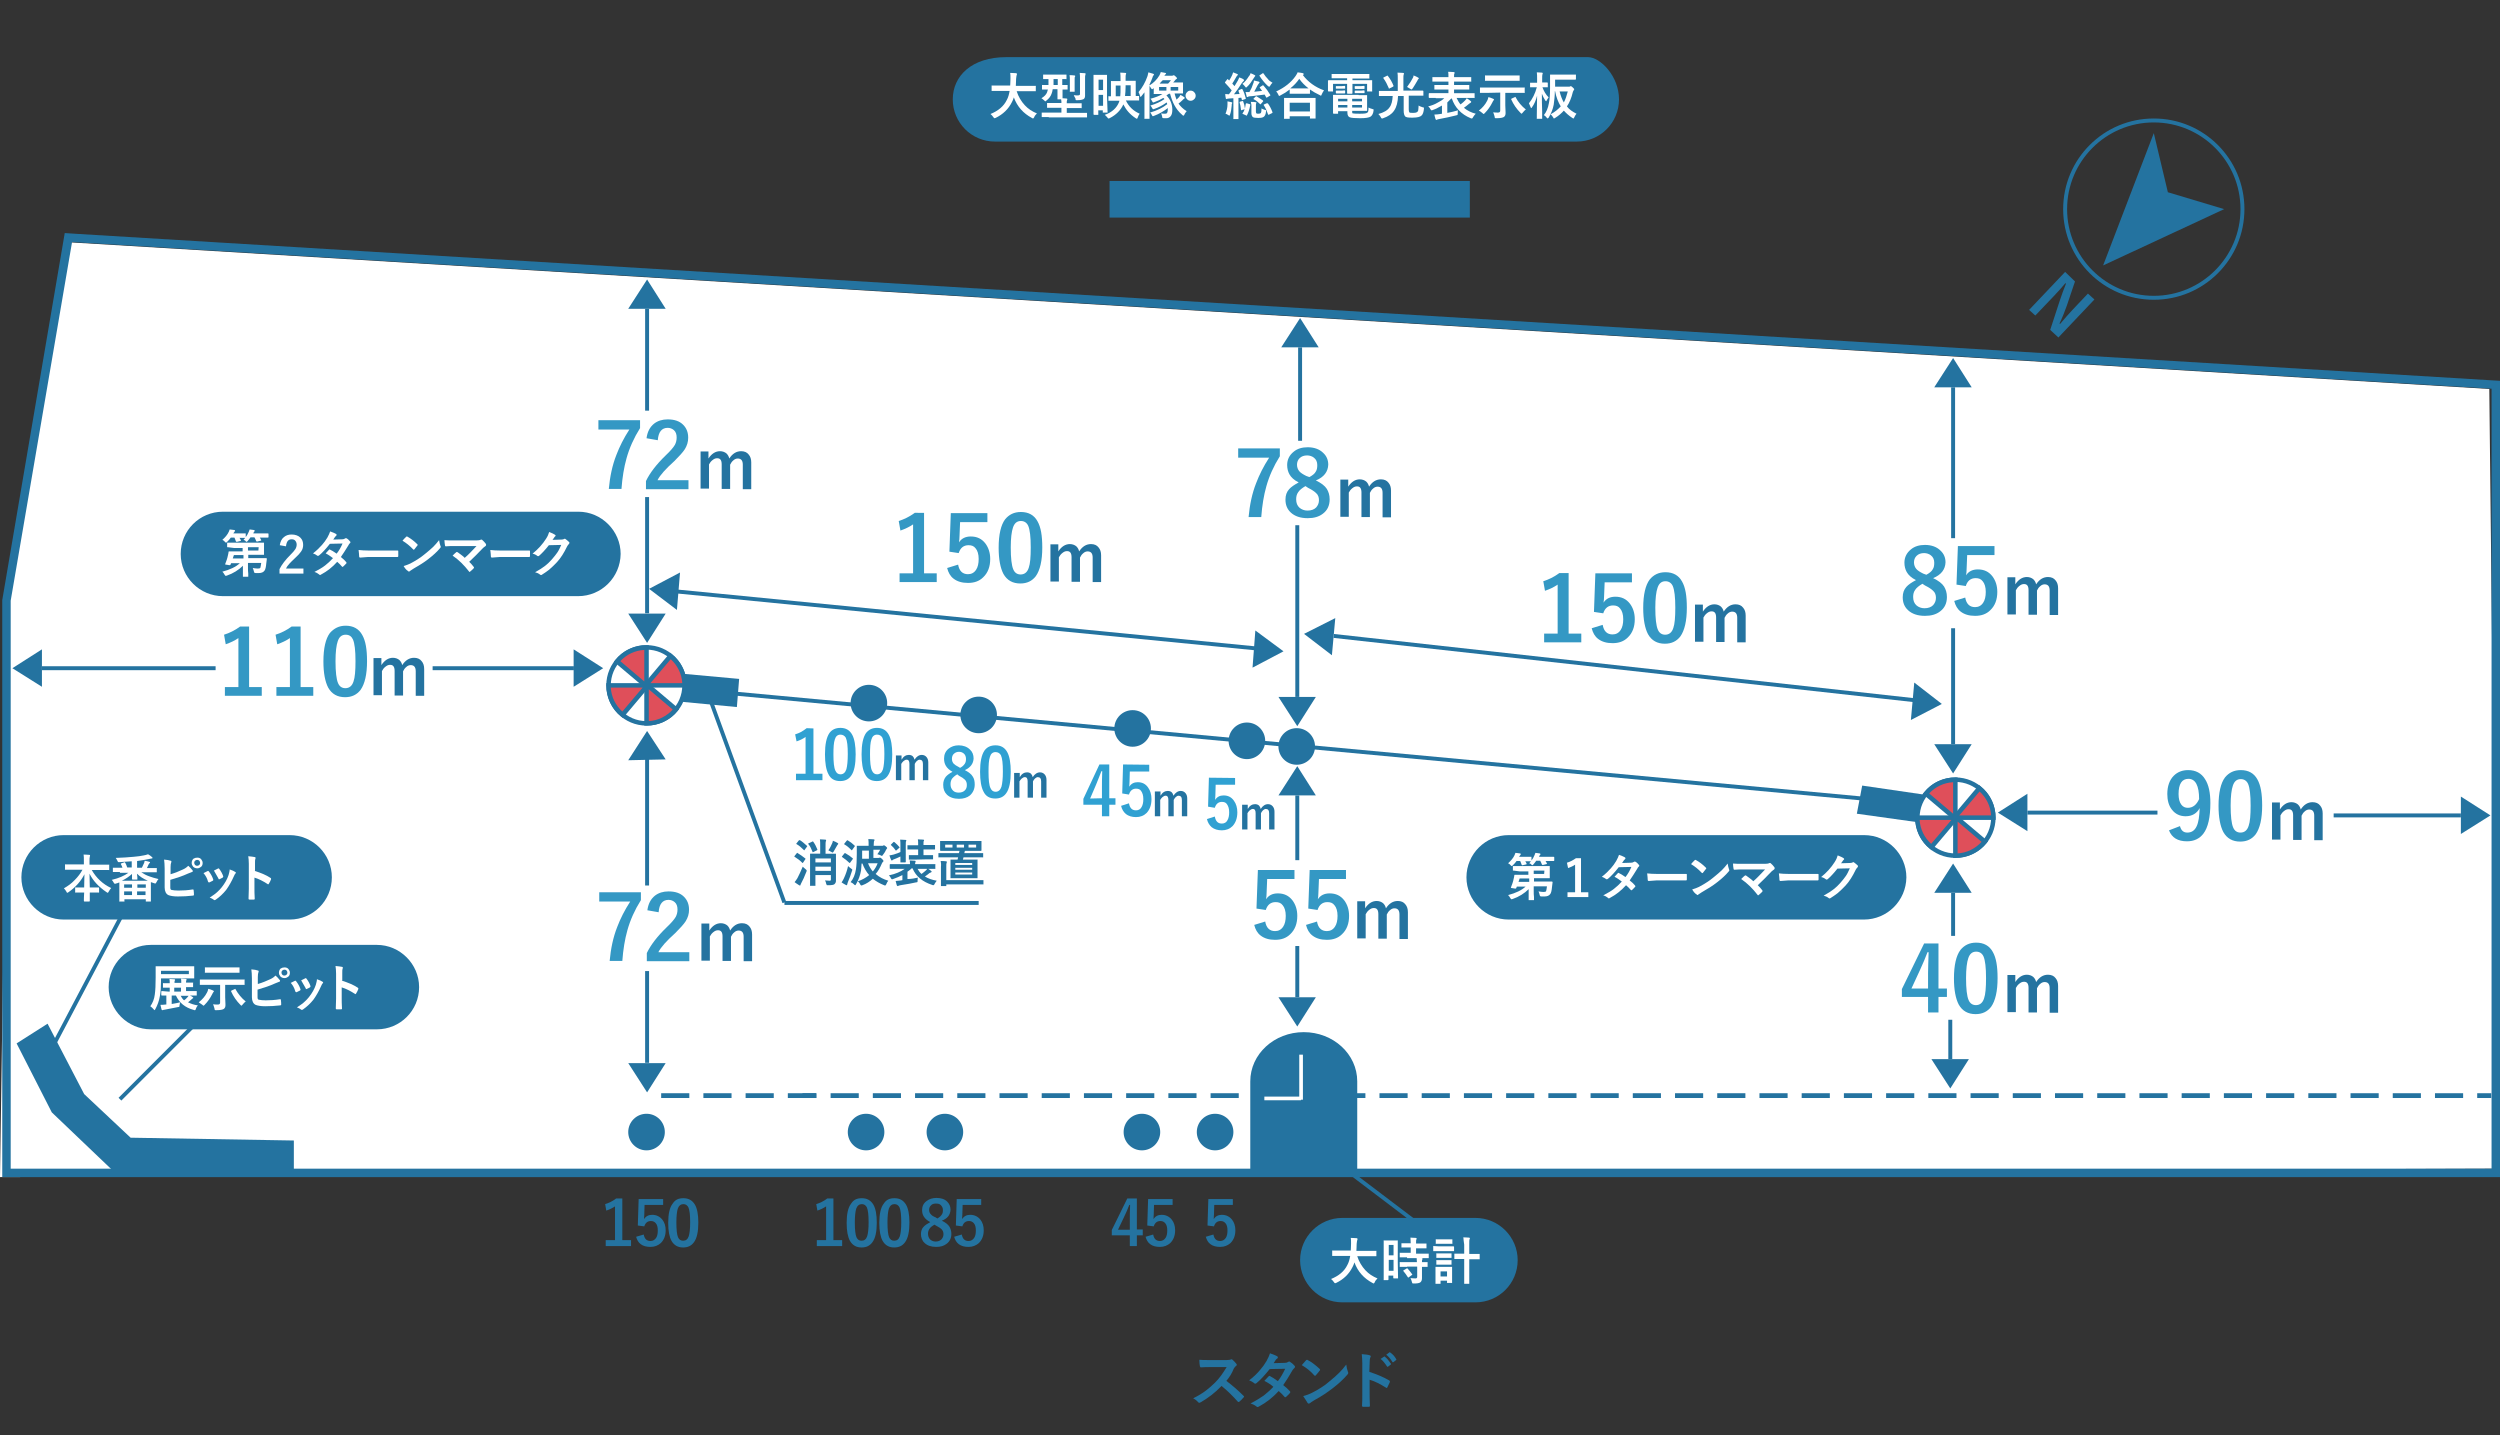 <?xml version="1.0" encoding="utf-8"?>
<!-- Generator: Adobe Illustrator 24.1.3, SVG Export Plug-In . SVG Version: 6.00 Build 0)  -->
<svg version="1.1" id="レイヤー_1" xmlns="http://www.w3.org/2000/svg" xmlns:xlink="http://www.w3.org/1999/xlink" x="0px"
	 y="0px" viewBox="0 0 888.2 510" style="enable-background:new 0 0 888.2 510;" xml:space="preserve">
<rect x="0" y="0" width="888.2" height="510" fill="#333333" stroke="none"/>
<style type="text/css">
	.st0{fill:#FFFFFF;}
	.st1{fill:#2473A0;}
	.st2{enable-background:new    ;}
	.st3{fill:#3498C4;}
	.st4{fill:#30A1D2;}
	.st5{fill:#DF4F5A;}
</style>
<polygon class="st0" points="24.8,86.1 3,213.5 0,418.2 887.4,415.2 884.4,138.2 "/>
<path class="st1" d="M888.2,418.2H0.8v-205L23,82.8l4.5,0.3l860.7,52.2V418.2z M3.8,415.2h881.4V138.1L25.6,86L3.8,213.4L3.8,415.2
	L3.8,415.2z"/>
<g>
	<path class="st1" d="M205.4,211.8H79.2c-8.2,0-15-6.7-15-15l0,0c0-8.3,6.7-15,15-15h126.3c8.2,0,15,6.8,15,15l0,0
		C220.4,205.1,213.7,211.8,205.4,211.8z"/>
	<g class="st2">
		<path class="st0" d="M86.5,191.8c0.2-0.2,0.4-0.4,0.6-0.7h-2c0.2,0.3,0.4,0.6,0.5,0.9c0,0.1,0,0.1,0,0.1s-0.1,0.1-0.2,0.1
			l-1.2,0.3c-0.1,0-0.2,0-0.2,0c-0.1,0-0.1-0.1-0.2-0.2c-0.2-0.5-0.3-0.9-0.5-1.3H82c-0.3,0.5-0.8,1-1.3,1.5
			c-0.2,0.2-0.3,0.3-0.4,0.3s-0.2-0.1-0.4-0.3c-0.2-0.3-0.5-0.5-0.9-0.7c1-0.9,1.8-1.8,2.3-2.9c0.1-0.2,0.2-0.5,0.3-0.8
			c0.6,0.1,1.1,0.1,1.6,0.2c0.2,0,0.3,0.1,0.3,0.2c0,0.1,0,0.2-0.1,0.3s-0.2,0.3-0.3,0.4l-0.2,0.3H85h2.1c0.1,0,0.2,0,0.2,0
			s0,0.1,0,0.2v1.1c0.5-0.6,0.8-1.2,1.1-1.9c0.1-0.2,0.2-0.5,0.3-0.8c0.5,0.1,1,0.1,1.5,0.2c0.2,0.1,0.3,0.1,0.3,0.2
			c0,0.1,0,0.2-0.1,0.3s-0.2,0.2-0.3,0.4l-0.1,0.3h2.6h2.6c0.1,0,0.2,0.1,0.2,0.2v1.1c0,0.1-0.1,0.2-0.2,0.2h-2.6h-0.3
			c0.2,0.2,0.3,0.5,0.5,0.9c0,0.1,0,0.1,0,0.1c0,0.1-0.1,0.1-0.2,0.1l-1.2,0.3c-0.1,0-0.2,0-0.2,0c-0.1,0-0.1-0.1-0.2-0.2
			c-0.2-0.5-0.4-1-0.6-1.3H89c-0.3,0.5-0.7,0.9-1,1.3c-0.2,0.2-0.3,0.3-0.4,0.3s-0.2-0.1-0.4-0.3C87.2,192.1,86.9,191.9,86.5,191.8z
			 M80.9,194.4c-0.1,0-0.2,0-0.2,0s0-0.1,0-0.2V193c0-0.1,0-0.2,0-0.2s0.1,0,0.2,0h2.4h7.4h2.9c0.1,0,0.2,0,0.2,0s0,0.1,0,0.2v1.3
			v1.2v1.4c0,0.1,0,0.2,0,0.2s-0.1,0-0.2,0h-2.9h-2.5v1.2h3.9h2.5c0.1,0,0.2,0.1,0.2,0.2c0,0,0,0,0,0.1s-0.1,0.6-0.2,1.6
			c-0.1,1.2-0.3,2.1-0.6,2.5c-0.4,0.6-1.1,0.9-2.1,0.9c-0.4,0-0.8,0-1,0c-0.3,0-0.4-0.1-0.5-0.1c-0.1-0.1-0.1-0.2-0.2-0.5
			c-0.1-0.4-0.2-0.8-0.4-1.2c0.7,0.1,1.3,0.2,1.8,0.2s0.8-0.1,0.9-0.3c0.1-0.3,0.2-0.9,0.3-1.7h-4.7v1.7c0,0.7,0,1.4,0.1,2.1
			c0,0.6,0,0.8,0,0.9c0,0.1,0,0.2,0,0.2s-0.1,0-0.2,0h-1.5c-0.1,0-0.1,0-0.2,0c0,0,0-0.1,0-0.2v-2c0-0.2,0-0.5,0-1V201
			c-1.5,1.5-3.4,2.7-5.7,3.5c-0.3,0.1-0.4,0.1-0.4,0.1c-0.1,0-0.2-0.1-0.4-0.4c-0.2-0.4-0.5-0.8-0.8-1.1c2.7-0.7,4.8-1.7,6.2-3h-3.1
			l-0.2,0.5c0,0.1-0.1,0.2-0.3,0.2c-0.1,0-0.3,0-0.7-0.1c-0.6-0.1-0.9-0.1-0.9-0.2c0,0,0,0,0-0.1c0.4-1,0.8-2.1,1-3.2
			c0.1-0.5,0.2-0.8,0.2-1.1c0-0.2,0.1-0.2,0.2-0.2h2.4h2.4v-1.2h-3L80.9,194.4z M82.7,198.4h3.8v-1.2h-3.4L82.7,198.4z M91.9,194.4
			h-3.8v1.2h3.7L91.9,194.4L91.9,194.4z"/>
	</g>
	<g class="st2">
		<path class="st0" d="M99.4,193.7c0.2-1.3,0.7-2.3,1.5-2.9c0.7-0.6,1.6-0.9,2.7-0.9c1.3,0,2.4,0.4,3.1,1.1c0.7,0.7,1,1.5,1,2.6
			c0,0.8-0.2,1.6-0.7,2.3c-0.4,0.6-1.1,1.4-2.1,2.3c-1.7,1.6-2.9,2.8-3.3,3.8h6.2v1.8h-8.5v-1.6c0.8-1.6,2.1-3.3,3.9-5.1
			c0.9-0.9,1.5-1.6,1.8-2.1c0.2-0.4,0.4-0.9,0.4-1.5s-0.2-1.1-0.6-1.5c-0.3-0.3-0.7-0.4-1.2-0.4c-1.2,0-1.8,0.8-2,2.5L99.4,193.7z"
			/>
	</g>
	<g class="st2">
		<path class="st0" d="M121.1,197.9c0.8,0.6,1.4,1.2,1.9,1.8c0.1,0.1,0.1,0.2,0.1,0.3s0,0.2-0.1,0.2c-0.4,0.4-0.7,0.8-1.1,1.1
			c-0.1,0.1-0.2,0.1-0.2,0.1c-0.1,0-0.1,0-0.2-0.1c-0.5-0.6-1.1-1.2-1.7-1.7c-1.7,1.9-3.6,3.4-5.7,4.5c-0.2,0.1-0.3,0.2-0.4,0.2
			s-0.2-0.1-0.3-0.2c-0.5-0.4-1-0.7-1.7-0.9c1.5-0.8,2.8-1.5,3.8-2.3c0.9-0.7,1.9-1.6,2.8-2.6c-0.8-0.6-1.6-1.2-2.6-1.7
			c0.7-0.8,1.1-1.2,1.2-1.3s0.2-0.1,0.2-0.1s0.1,0,0.2,0.1c0.5,0.2,1.3,0.7,2.3,1.4c0.8-1,1.5-2.2,2.1-3.6l-4.5,0.1
			c-1.4,1.8-2.7,3.2-3.8,4.1c-0.2,0.1-0.3,0.2-0.4,0.2s-0.2,0-0.3-0.1c-0.4-0.3-0.9-0.6-1.5-0.8c1.3-1,2.3-2,3.2-3
			c0.7-0.8,1.3-1.6,1.9-2.6c0.5-0.9,0.8-1.6,1-2.2c1.1,0.4,1.8,0.7,2.1,0.9c0.1,0.1,0.2,0.2,0.2,0.3s-0.1,0.3-0.2,0.4
			c-0.1,0.1-0.3,0.2-0.4,0.4s-0.3,0.5-0.6,0.9l3.2-0.1c0.4,0,0.7-0.1,1-0.3c0.1-0.1,0.2-0.1,0.3-0.1s0.2,0,0.3,0.1
			c0.4,0.2,0.8,0.6,1.2,1.1c0.1,0.1,0.1,0.2,0.1,0.3s-0.1,0.2-0.2,0.3c-0.2,0.2-0.4,0.4-0.5,0.7
			C122.8,195.3,121.9,196.8,121.1,197.9z"/>
	</g>
	<g class="st2">
		<path class="st0" d="M127.4,195.4c0.9,0.1,2.2,0.2,3.9,0.2h5.8c0.6,0,1.3,0,2.2,0c1.1,0,1.8,0,1.9,0h0.1c0.2,0,0.2,0.1,0.2,0.3
			c0,0.3,0,0.6,0,0.9c0,0.3,0,0.6,0,0.8s-0.1,0.3-0.3,0.3h-0.1c-1.8,0-3.1,0-4,0h-6.5l-2.6,0.2c-0.2,0-0.4-0.1-0.4-0.4
			C127.6,197.1,127.5,196.4,127.4,195.4z"/>
		<path class="st0" d="M143,192.1c0.3-0.4,0.7-0.8,1.3-1.4c0.1-0.1,0.2-0.1,0.3-0.1s0.1,0,0.2,0.1c1.1,0.6,2.3,1.5,3.4,2.6
			c0.1,0.1,0.2,0.2,0.2,0.3s0,0.1-0.1,0.2c-0.4,0.5-0.8,1-1.1,1.4c-0.1,0.1-0.2,0.1-0.2,0.1c-0.1,0-0.1,0-0.2-0.1
			C145.6,193.9,144.3,192.9,143,192.1z M143.4,201.1c1-0.3,1.8-0.6,2.4-0.9c1.2-0.6,2.1-1.2,2.9-1.7c0.7-0.4,1.4-1,2.3-1.7
			c1.2-1,2.2-1.8,2.9-2.5s1.4-1.5,2.1-2.4c0.1,0.8,0.3,1.5,0.5,2.1c0.1,0.1,0.1,0.3,0.1,0.3c0,0.1-0.1,0.3-0.3,0.5
			c-1,1.2-2.4,2.5-4.1,3.8c-1.5,1.2-3.3,2.3-5.4,3.5c-0.6,0.4-1,0.7-1.2,0.8c-0.1,0.1-0.2,0.2-0.3,0.2s-0.2-0.1-0.3-0.2
			C144.3,202.5,143.8,201.8,143.4,201.1z"/>
		<path class="st0" d="M166.7,199.6c0.5,0.5,1.1,1.1,1.6,1.8c0.1,0.1,0.1,0.2,0.1,0.3s-0.1,0.2-0.2,0.3c-0.4,0.4-0.8,0.8-1.2,1.1
			c-0.1,0.1-0.2,0.1-0.2,0.1c-0.1,0-0.1-0.1-0.2-0.2c-1.7-2.2-3.6-4.1-5.8-5.6c0.6-0.6,1-1,1.3-1.2c0.1-0.1,0.1-0.1,0.2-0.1
			c0,0,0.1,0,0.3,0.1c1.2,0.9,2.1,1.5,2.5,2c1.3-1.1,2.7-2.6,4.2-4.2h-7.6c-1.3,0-2.4,0-3.3,0.1c-0.2,0-0.3-0.1-0.3-0.3
			c-0.1-0.6-0.2-1.3-0.2-1.9c0.8,0.1,2.1,0.1,3.9,0.1h7.4c0.8,0,1.3-0.1,1.5-0.2c0.1-0.1,0.2-0.1,0.3-0.1s0.2,0,0.3,0.1
			c0.5,0.4,0.9,0.9,1.3,1.4c0.1,0.2,0.1,0.3,0.1,0.4c0,0.2-0.1,0.3-0.2,0.4c-0.5,0.3-0.7,0.6-0.9,0.7
			C169.9,196.5,168.3,198.1,166.7,199.6z"/>
		<path class="st0" d="M174.2,195.4c0.9,0.1,2.2,0.2,3.9,0.2h5.8c0.6,0,1.3,0,2.2,0c1.1,0,1.8,0,1.9,0h0.1c0.2,0,0.2,0.1,0.2,0.3
			c0,0.3,0,0.6,0,0.9c0,0.3,0,0.6,0,0.8s-0.1,0.3-0.3,0.3h-0.1c-1.8,0-3.1,0-4,0h-6.5l-2.6,0.2c-0.2,0-0.4-0.1-0.4-0.4
			C174.4,197.1,174.3,196.4,174.2,195.4z"/>
		<path class="st0" d="M196.3,191.8l3.2-0.1c0.4,0,0.7-0.1,0.9-0.2c0.1,0,0.1-0.1,0.2-0.1c0.1,0,0.2,0,0.3,0.1
			c0.4,0.3,0.8,0.6,1.2,1c0.2,0.1,0.2,0.3,0.2,0.4c0,0.1-0.1,0.3-0.2,0.4c-0.2,0.2-0.4,0.4-0.6,0.8c-1.1,2.3-2.3,4.2-3.6,5.6
			c-0.8,0.9-1.8,1.8-2.8,2.7c-0.9,0.7-1.8,1.3-2.6,1.8c-0.1,0.1-0.2,0.1-0.3,0.1s-0.3-0.1-0.4-0.2c-0.5-0.4-1-0.6-1.7-0.8
			c1.5-0.8,2.7-1.6,3.6-2.3c0.8-0.6,1.6-1.4,2.4-2.3c0.8-0.9,1.4-1.7,1.9-2.4s0.9-1.6,1.4-2.7l-4.4,0.1c-1.4,1.8-2.6,3-3.4,3.7
			c-0.1,0.1-0.3,0.2-0.4,0.2c-0.1,0-0.2,0-0.3-0.1c-0.5-0.4-1.1-0.7-1.7-0.8c2-1.6,3.6-3.4,4.8-5.3c0.6-0.9,0.9-1.7,1.1-2.4
			c1,0.4,1.7,0.7,2.1,1c0.1,0.1,0.2,0.2,0.2,0.3s-0.1,0.2-0.2,0.3c-0.1,0-0.2,0.2-0.4,0.5C196.8,191.1,196.6,191.4,196.3,191.8z"/>
	</g>
</g>
<g>
	<path class="st1" d="M102.9,326.7H22.6c-8.2,0-15-6.8-15-15l0,0c0-8.3,6.8-15,15-15h80.3c8.3,0,15,6.8,15,15l0,0
		C117.9,320,111.2,326.7,102.9,326.7z"/>
	<g class="st2">
		<path class="st0" d="M25.6,309h-2.3c-0.1,0-0.1,0-0.2,0s0-0.1,0-0.2v-1.5c0-0.1,0-0.1,0-0.2s0.1,0,0.2,0h2.3h4.2v-1.2
			c0-1,0-1.8-0.1-2.3c0.8,0,1.4,0.1,2,0.1c0.2,0,0.3,0.1,0.3,0.2c0,0,0,0.2-0.1,0.5s-0.1,0.8-0.1,1.5v1.3h4.5h2.3c0.1,0,0.1,0,0.2,0
			s0,0.1,0,0.2v1.5c0,0.1,0,0.1,0,0.2s-0.1,0-0.2,0h-2.3h-3.7c1.6,2.8,3.9,5,6.9,6.4c-0.3,0.3-0.6,0.8-0.9,1.3
			c-0.1,0.3-0.3,0.4-0.3,0.4c-0.1,0-0.2-0.1-0.4-0.2c-2.8-1.9-4.8-4-6.1-6.6c0,0,0,1.7,0.1,4.9h0.9H35c0.1,0,0.2,0,0.2,0
			s0,0.1,0,0.2v1.4c0,0.1,0,0.1,0,0.2s-0.1,0-0.2,0h-2.2h-0.9c0,0.6,0,1.3,0,2.1c0,0.6,0,0.9,0,0.9c0,0.1-0.1,0.2-0.2,0.2H30
			c-0.1,0-0.2-0.1-0.2-0.2c0-0.5,0-1.5,0.1-3h-0.8h-2.2c-0.1,0-0.1,0-0.2,0s0-0.1,0-0.2v-1.4c0-0.1,0-0.1,0-0.2s0.1,0,0.2,0h2.2h0.8
			c0-1.5,0.1-3.1,0.1-4.7c-1.2,2.4-3.1,4.6-5.7,6.4c-0.2,0.1-0.3,0.2-0.4,0.2s-0.2-0.1-0.3-0.4c-0.3-0.5-0.6-0.9-0.9-1.2
			c1.4-0.8,2.7-1.7,3.9-3c1.1-1.1,2-2.3,2.7-3.6L25.6,309L25.6,309z"/>
		<path class="st0" d="M42.6,309.8h-2.3c-0.1,0-0.2,0-0.2,0s0-0.1,0-0.2v-1.1c0-0.1,0-0.1,0-0.2c0,0,0.1,0,0.2,0h2.3h0.9
			c-0.1-0.4-0.3-0.8-0.5-1.2c0-0.1-0.1-0.1-0.1-0.2s0.1-0.1,0.3-0.2l0.9-0.3c0.1,0,0.2-0.1,0.2-0.1c0.1,0,0.1,0,0.1,0.1
			c0.4,0.6,0.6,1.2,0.8,1.8h1.6V306c-1.1,0.1-2.6,0.2-4.4,0.3c-0.1,0-0.2,0-0.2,0c-0.1,0-0.2,0-0.3-0.1c0,0-0.1-0.2-0.2-0.4
			c-0.2-0.4-0.4-0.8-0.6-1c2.4-0.1,4.5-0.2,6.4-0.4c1.4-0.1,2.6-0.3,3.6-0.5c0.5-0.1,1-0.2,1.5-0.4c0.5,0.3,1,0.6,1.4,1
			c0.1,0.1,0.2,0.2,0.2,0.3c0,0.1-0.1,0.2-0.3,0.2s-0.5,0.1-1,0.2c-1,0.2-2.5,0.5-4.2,0.7v2.4h1.7c0.3-0.7,0.6-1.2,0.8-1.7
			c0.1-0.2,0.1-0.5,0.2-0.8c0.5,0.1,1.1,0.2,1.7,0.4c0.2,0,0.2,0.1,0.2,0.2s-0.1,0.2-0.2,0.3c-0.1,0.1-0.2,0.2-0.3,0.4
			c-0.3,0.6-0.5,1-0.6,1.3h1h2.3c0.1,0,0.1,0,0.2,0s0,0.1,0,0.2v1.1c0,0.1,0,0.2,0,0.2s-0.1,0-0.2,0h-2.3h-3c0.9,0.6,1.8,1.1,3,1.5
			c0.8,0.3,1.8,0.6,3.1,0.9c-0.3,0.3-0.5,0.7-0.7,1.1c-0.2,0.3-0.3,0.5-0.4,0.5s-0.2,0-0.4-0.1c-0.3-0.1-0.7-0.2-1.2-0.4v1.7v1.8
			v3.2c0,0.1,0,0.1,0,0.2c0,0-0.1,0-0.2,0H52c-0.1,0-0.2,0-0.2,0s0-0.1,0-0.2v-0.6h-7.6v0.6c0,0.1,0,0.1,0,0.2s-0.1,0-0.2,0h-1.4
			c-0.1,0-0.1,0-0.2,0s0-0.1,0-0.2v-3.2v-1.5c0-0.9,0-1.5,0-1.9c-0.4,0.2-0.8,0.3-1.2,0.4c-0.2,0.1-0.3,0.1-0.4,0.1
			c-0.1,0-0.2-0.1-0.4-0.4c-0.2-0.4-0.4-0.7-0.7-1c2.6-0.6,4.5-1.5,5.9-2.5h-3C42.6,310.1,42.6,309.8,42.6,309.8z M43.3,312.9h9.2
			c-1.6-0.7-2.9-1.5-3.8-2.5c0,0.3,0,0.7,0.1,1.2c0,0.4,0,0.6,0,0.7s0,0.2,0,0.2s-0.1,0-0.2,0h-1.5c-0.1,0-0.2-0.1-0.2-0.2
			s0-0.3,0-0.8c0-0.4,0-0.8,0-1C46,311.3,44.8,312.2,43.3,312.9z M44.1,314.2v1.2h2.8v-1.2H44.1z M44.1,318h2.8v-1.3h-2.8V318z
			 M51.8,314.2h-3v1.2h3V314.2z M48.7,318h3v-1.3h-3V318z"/>
		<path class="st0" d="M60.6,310.6c1.7-0.5,3.1-1.1,4.4-1.7c0.9-0.4,1.5-0.9,1.9-1.3c0.5,0.4,1,1,1.5,1.6c0.1,0.1,0.1,0.2,0.1,0.3
			c0,0.2-0.1,0.3-0.3,0.3c-0.2,0.1-0.7,0.3-1.5,0.6c-1.7,0.8-3.8,1.5-6.2,2.2v2.4c0,0.5,0,0.8,0.1,0.9c0.1,0.2,0.2,0.3,0.5,0.3
			c0.5,0.1,1.2,0.2,2.3,0.2c1.6,0,3.3-0.1,5.1-0.4h0.1c0.1,0,0.2,0.1,0.2,0.3c0.1,0.7,0.1,1.2,0.1,1.6c0,0.2-0.1,0.3-0.4,0.3
			c-1.7,0.2-3.5,0.3-5.3,0.3c-1.5,0-2.7-0.2-3.4-0.5c-0.8-0.4-1.3-1.3-1.3-2.7v-6.6c0-1.4-0.1-2.5-0.2-3.3c1.1,0.1,1.8,0.2,2.3,0.4
			c0.2,0,0.3,0.1,0.3,0.3c0,0.1,0,0.2-0.1,0.4c-0.1,0.2-0.2,0.8-0.2,1.6L60.6,310.6L60.6,310.6z M70.1,304.7c0.6,0,1.1,0.2,1.4,0.6
			s0.5,0.8,0.5,1.3c0,0.6-0.2,1.1-0.6,1.4s-0.8,0.5-1.3,0.5c-0.6,0-1.1-0.2-1.5-0.6c-0.3-0.4-0.5-0.8-0.5-1.3c0-0.6,0.2-1.1,0.6-1.5
			C69.2,304.8,69.6,304.7,70.1,304.7z M70.1,305.5c-0.3,0-0.6,0.1-0.8,0.3c-0.2,0.2-0.3,0.4-0.3,0.7c0,0.3,0.1,0.6,0.3,0.8
			c0.2,0.2,0.4,0.3,0.7,0.3c0.3,0,0.6-0.1,0.8-0.3c0.2-0.2,0.3-0.4,0.3-0.7c0-0.3-0.1-0.6-0.3-0.8C70.6,305.6,70.4,305.5,70.1,305.5
			z"/>
		<path class="st0" d="M72.3,310.2c0.4-0.2,0.8-0.4,1.4-0.7c0.1,0,0.1-0.1,0.2-0.1s0.2,0.1,0.3,0.2c0.7,0.9,1.2,1.8,1.5,2.7
			c0,0.2,0.1,0.3,0.1,0.3c0,0.1-0.1,0.2-0.2,0.3c-0.4,0.2-0.8,0.4-1.2,0.6c-0.1,0-0.1,0-0.2,0s-0.2-0.1-0.3-0.3
			C73.6,312,73,311,72.3,310.2z M81.6,308.9c0.9,0.3,1.6,0.6,2,0.9c0.2,0.1,0.2,0.2,0.2,0.3c0,0.1-0.1,0.2-0.2,0.3
			c-0.1,0.1-0.3,0.4-0.5,0.9c-0.8,1.8-1.7,3.4-2.7,4.8c-1.1,1.4-2.4,2.6-3.7,3.5c-0.2,0.1-0.3,0.2-0.4,0.2s-0.2,0-0.3-0.1
			c-0.4-0.3-0.9-0.6-1.5-0.8c1.2-0.8,2.1-1.4,2.7-2c0.6-0.5,1.1-1.1,1.6-1.7c1.1-1.4,1.9-2.8,2.4-4.3
			C81.4,310.1,81.6,309.5,81.6,308.9z M76,309.3c0.8-0.4,1.2-0.6,1.4-0.7c0.1,0,0.1-0.1,0.2-0.1s0.2,0.1,0.3,0.2
			c0.6,0.8,1.1,1.7,1.4,2.6c0,0.1,0,0.2,0,0.2c0,0.1-0.1,0.2-0.2,0.3c-0.3,0.2-0.8,0.4-1.2,0.6h-0.1c-0.1,0-0.2-0.1-0.2-0.3
			C77,311.1,76.5,310.1,76,309.3z"/>
		<path class="st0" d="M90.4,309.4c2.3,0.7,4.2,1.5,5.7,2.5c0.2,0.1,0.2,0.2,0.2,0.3c0,0,0,0.1,0,0.2c-0.2,0.6-0.5,1.1-0.8,1.6
			c-0.1,0.1-0.2,0.2-0.2,0.2c-0.1,0-0.1,0-0.2-0.1c-1.7-1.1-3.3-1.9-4.7-2.3v4c0,0.7,0,1.8,0.1,3.5c0,0,0,0,0,0.1s-0.1,0.2-0.3,0.2
			c-0.3,0-0.5,0-0.8,0s-0.5,0-0.8,0c-0.2,0-0.3-0.1-0.3-0.3c0-1.2,0.1-2.3,0.1-3.5v-8.9c0-1.1-0.1-2-0.2-2.7
			c1.1,0.1,1.8,0.2,2.3,0.3c0.2,0,0.3,0.1,0.3,0.3c0,0.1,0,0.2-0.1,0.4c-0.1,0.2-0.1,0.7-0.1,1.7v2.5L90.4,309.4L90.4,309.4z"/>
	</g>
</g>
<g>
	<path class="st1" d="M133.9,365.7H53.6c-8.2,0-15-6.8-15-15l0,0c0-8.3,6.8-15,15-15h80.3c8.2,0,15,6.8,15,15l0,0
		C148.9,359,142.2,365.7,133.9,365.7z"/>
	<g class="st2">
		<path class="st0" d="M56.8,353.9c-0.3,1.8-0.9,3.3-1.6,4.6c-0.1,0.2-0.2,0.4-0.3,0.4c0,0-0.1-0.1-0.3-0.3
			c-0.4-0.5-0.8-0.8-1.2-1.1c0.8-1.1,1.4-2.5,1.6-4.2c0.2-1.4,0.3-3.4,0.3-6v-3.8c0-0.1,0-0.2,0-0.2s0.1,0,0.2,0h2.4h8.4h2.5
			c0.1,0,0.2,0,0.2,0s0,0.1,0,0.2v1.3v1.3v1.3c0,0.1,0,0.2,0,0.2s-0.1,0-0.2,0h-2.5h-9.1v1C57.2,350.6,57.1,352.4,56.8,353.9z
			 M59.9,352.3h0.4v-1.4h-2.2c-0.1,0-0.1,0-0.2,0c0,0,0-0.1,0-0.2v-1.2c0-0.1,0-0.1,0-0.2s0.1,0,0.2,0h2.2c0-0.6,0-1.1-0.1-1.5
			c0.6,0,1.1,0.1,1.7,0.1c0.2,0,0.3,0.1,0.3,0.2s0,0.2-0.1,0.3c-0.1,0.2-0.1,0.4-0.1,0.8h2.4c0-0.7,0-1.2-0.1-1.5
			c0.5,0,1.1,0.1,1.7,0.1c0.2,0,0.3,0.1,0.3,0.2s0,0.2-0.1,0.3s-0.1,0.4-0.1,0.8h2.3c0.1,0,0.1,0,0.2,0s0,0.1,0,0.2v1.2
			c0,0.1,0,0.2,0,0.2s-0.1,0-0.2,0h-2.3v1.4h1.1h2.5c0.1,0,0.2,0,0.2,0s0,0.1,0,0.2v1.2c0,0.1,0,0.1,0,0.2c0,0-0.1,0-0.2,0h-2.2
			c0.5,0.2,0.8,0.4,1,0.6c0.1,0.1,0.2,0.2,0.2,0.2s-0.1,0.2-0.2,0.2c-0.2,0.1-0.3,0.2-0.5,0.4c-0.4,0.3-0.7,0.7-1.2,1
			c1,0.5,2.1,0.9,3.5,1.1c-0.2,0.2-0.5,0.6-0.7,1.2c-0.1,0.2-0.1,0.4-0.2,0.4c0,0.1-0.1,0.1-0.2,0.1s-0.2,0-0.4-0.1
			c-3-0.8-5.1-2.5-6.3-5.1H61v3c1.2-0.2,2.2-0.4,3-0.6c-0.1,0.3-0.1,0.6-0.2,1c0,0.3-0.1,0.5-0.1,0.6c-0.1,0-0.2,0.1-0.5,0.1
			c-1.5,0.3-3.1,0.6-4.6,0.9c-0.2,0-0.4,0.1-0.6,0.1c-0.1,0.1-0.3,0.1-0.3,0.1c-0.1,0-0.2-0.1-0.3-0.2L57,357c0.5,0,1.1,0,1.7-0.1
			h0.4v-3.2c-0.5,0-0.9,0-1.2,0s-0.4,0-0.4,0c-0.1,0-0.2-0.1-0.2-0.2v-1.2c0-0.1,0.1-0.2,0.2-0.2L59.9,352.3z M67.1,346.1v-1.2h-9.9
			v1.2H67.1z M61.9,352.3h2.4v-1.4h-2.4V352.3z M65.4,355.4c0.4-0.3,0.8-0.6,1.2-1.1c0.1-0.2,0.3-0.3,0.4-0.5h-2.8
			C64.5,354.4,64.9,355,65.4,355.4z"/>
		<path class="st0" d="M70.6,356.1c1.3-1,2.3-2.2,2.9-3.4c0.3-0.5,0.4-1,0.5-1.4c0.5,0.1,1,0.3,1.7,0.6c0.2,0.1,0.3,0.2,0.3,0.3
			c0,0.1-0.1,0.2-0.2,0.3c-0.1,0.1-0.2,0.3-0.4,0.7c-0.7,1.4-1.6,2.7-2.7,3.8c-0.2,0.2-0.3,0.3-0.4,0.3s-0.2-0.1-0.4-0.3
			C71.3,356.6,70.9,356.3,70.6,356.1z M73.5,349.9h-2.3c-0.1,0-0.2,0-0.2,0s0-0.1,0-0.2v-1.5c0-0.1,0-0.1,0-0.2c0,0,0.1,0,0.2,0h2.3
			h10.9h2.3c0.1,0,0.1,0,0.2,0s0,0.1,0,0.2v1.5c0,0.1,0,0.1,0,0.2s-0.1,0-0.2,0h-2.3H80v4.4l0.1,2.5c0,0.4,0,0.8-0.1,1
			s-0.2,0.4-0.4,0.6c-0.4,0.3-1.3,0.5-2.7,0.5c-0.1,0-0.1,0-0.2,0c-0.2,0-0.3,0-0.4-0.1c0-0.1-0.1-0.2-0.1-0.5
			c-0.2-0.6-0.3-1.1-0.5-1.5c0.7,0.1,1.2,0.1,1.7,0.1s0.8-0.2,0.8-0.7v-6.3H73.5z M75.5,345.6H73c-0.1,0-0.1,0-0.2,0s0-0.1,0-0.2
			v-1.5c0-0.1,0-0.1,0-0.2s0.1,0,0.2,0h2.5h6.9h2.5c0.1,0,0.2,0,0.2,0s0,0.1,0,0.2v1.5c0,0.1,0,0.1,0,0.2c0,0-0.1,0-0.2,0h-2.5H75.5
			z M87.3,355.8c-0.3,0.2-0.7,0.6-1.1,1.1c-0.2,0.2-0.3,0.4-0.4,0.4s-0.2-0.1-0.4-0.3c-1.4-1.4-2.5-3-3.3-4.8c0-0.1,0-0.1,0-0.1
			c0-0.1,0.1-0.1,0.2-0.2l1.1-0.5c0.1,0,0.2-0.1,0.2-0.1s0.1,0.1,0.1,0.2C84.6,353.1,85.8,354.6,87.3,355.8z"/>
		<path class="st0" d="M91.6,349.6c1.7-0.5,3.1-1.1,4.4-1.7c0.9-0.4,1.5-0.9,1.9-1.3c0.5,0.4,1,1,1.5,1.6c0.1,0.1,0.1,0.2,0.1,0.3
			c0,0.2-0.1,0.3-0.3,0.3c-0.2,0.1-0.7,0.3-1.5,0.6c-1.7,0.8-3.8,1.5-6.2,2.2v2.4c0,0.5,0,0.8,0.1,0.9c0.1,0.2,0.2,0.3,0.5,0.3
			c0.5,0.1,1.2,0.2,2.3,0.2c1.6,0,3.3-0.1,5.1-0.4h0.1c0.1,0,0.2,0.1,0.2,0.3c0.1,0.7,0.1,1.2,0.1,1.6c0,0.2-0.1,0.3-0.4,0.3
			c-1.7,0.2-3.5,0.3-5.3,0.3c-1.5,0-2.7-0.2-3.4-0.5c-0.8-0.4-1.3-1.3-1.3-2.7v-6.6c0-1.4-0.1-2.5-0.2-3.3c1.1,0.1,1.8,0.2,2.3,0.4
			c0.2,0,0.3,0.1,0.3,0.3c0,0.1,0,0.2-0.1,0.4c-0.1,0.2-0.2,0.8-0.2,1.6V349.6z M101.1,343.7c0.6,0,1.1,0.2,1.4,0.6s0.5,0.8,0.5,1.3
			c0,0.6-0.2,1.1-0.6,1.4s-0.8,0.5-1.3,0.5c-0.6,0-1.1-0.2-1.5-0.6c-0.3-0.4-0.5-0.8-0.5-1.3c0-0.6,0.2-1.1,0.6-1.5
			C100.2,343.8,100.6,343.7,101.1,343.7z M101.1,344.5c-0.3,0-0.6,0.1-0.8,0.3c-0.2,0.2-0.3,0.4-0.3,0.7c0,0.3,0.1,0.6,0.3,0.8
			c0.2,0.2,0.4,0.3,0.7,0.3c0.3,0,0.6-0.1,0.8-0.3c0.2-0.2,0.3-0.4,0.3-0.7c0-0.3-0.1-0.6-0.3-0.8
			C101.6,344.6,101.4,344.5,101.1,344.5z"/>
		<path class="st0" d="M103.3,349.2c0.4-0.2,0.8-0.4,1.4-0.7c0.1,0,0.1-0.1,0.2-0.1s0.2,0.1,0.3,0.2c0.7,0.9,1.2,1.8,1.5,2.7
			c0,0.2,0.1,0.3,0.1,0.3c0,0.1-0.1,0.2-0.2,0.3c-0.4,0.2-0.8,0.4-1.2,0.6c-0.1,0-0.1,0-0.2,0s-0.2-0.1-0.3-0.3
			C104.6,351,104,350,103.3,349.2z M112.6,347.9c0.9,0.3,1.6,0.6,2,0.9c0.2,0.1,0.2,0.2,0.2,0.3c0,0.1-0.1,0.2-0.2,0.3
			c-0.1,0.1-0.3,0.4-0.5,0.9c-0.8,1.8-1.7,3.4-2.7,4.8c-1.1,1.4-2.4,2.6-3.7,3.5c-0.2,0.1-0.3,0.2-0.4,0.2s-0.2,0-0.3-0.1
			c-0.4-0.3-0.9-0.6-1.5-0.8c1.2-0.8,2.1-1.4,2.7-2c0.6-0.5,1.1-1.1,1.6-1.7c1.1-1.4,1.9-2.8,2.4-4.3
			C112.4,349.1,112.6,348.5,112.6,347.9z M107,348.3c0.8-0.4,1.2-0.6,1.4-0.7c0.1,0,0.1-0.1,0.2-0.1s0.2,0.1,0.3,0.2
			c0.6,0.8,1.1,1.7,1.4,2.6c0,0.1,0,0.2,0,0.2c0,0.1-0.1,0.2-0.2,0.3c-0.3,0.2-0.8,0.4-1.2,0.6h-0.1c-0.1,0-0.2-0.1-0.2-0.3
			C108,350.1,107.5,349.1,107,348.3z"/>
		<path class="st0" d="M121.4,348.4c2.3,0.7,4.2,1.5,5.7,2.5c0.2,0.1,0.2,0.2,0.2,0.3c0,0,0,0.1,0,0.2c-0.2,0.6-0.5,1.1-0.8,1.6
			c-0.1,0.1-0.2,0.2-0.2,0.2c-0.1,0-0.1,0-0.2-0.1c-1.7-1.1-3.3-1.9-4.7-2.3v4c0,0.7,0,1.8,0.1,3.5c0,0,0,0,0,0.1s-0.1,0.2-0.3,0.2
			c-0.3,0-0.5,0-0.8,0s-0.5,0-0.8,0c-0.2,0-0.3-0.1-0.3-0.3c0-1.2,0.1-2.3,0.1-3.5v-8.9c0-1.1-0.1-2-0.2-2.7
			c1.1,0.1,1.8,0.2,2.3,0.3c0.2,0,0.3,0.1,0.3,0.3c0,0.1,0,0.2-0.1,0.4c-0.1,0.2-0.1,0.7-0.1,1.7v2.5L121.4,348.4L121.4,348.4z"/>
	</g>
</g>
<g>
	<path class="st1" d="M524.2,462.7h-47.3c-8.3,0-15-6.8-15-15l0,0c0-8.3,6.8-15,15-15h47.3c8.3,0,15,6.8,15,15l0,0
		C539.2,456,532.5,462.7,524.2,462.7z"/>
	<g class="st2">
		<path class="st0" d="M475.8,446.2h-2.3c-0.1,0-0.2,0-0.2,0s0-0.1,0-0.2v-1.5c0-0.1,0-0.1,0-0.2s0.1,0,0.2,0h2.3h4.1
			c0-0.5,0.1-1.3,0.1-2.4c0-0.1,0-0.3,0-0.4c0-0.6,0-1.2-0.1-1.7c0.9,0,1.6,0.1,2.1,0.1c0.2,0,0.3,0.1,0.3,0.3c0,0.1,0,0.2-0.1,0.4
			c-0.1,0.2-0.1,0.6-0.2,1.3c0,1.1-0.1,2-0.1,2.5h4.6h2.3c0.1,0,0.1,0,0.2,0s0,0.1,0,0.2v1.5c0,0.1,0,0.2,0,0.2s-0.1,0-0.2,0h-2.3
			h-4.3c0.6,1.9,1.6,3.6,2.9,5c1.2,1.3,2.6,2.2,4.3,2.9c-0.4,0.4-0.8,0.8-1,1.4c-0.2,0.3-0.3,0.4-0.4,0.4s-0.2-0.1-0.4-0.2
			c-3-1.6-5.2-4-6.4-7.3c-0.2,0.6-0.4,1.2-0.7,1.7c-1.2,2.4-3.1,4.3-5.8,5.6c-0.2,0.1-0.4,0.1-0.4,0.1c-0.1,0-0.2-0.1-0.4-0.4
			c-0.3-0.4-0.6-0.8-1-1.1c2.7-1.1,4.7-2.7,5.8-5c0.5-0.9,0.8-2,1-3.2L475.8,446.2L475.8,446.2z"/>
		<path class="st0" d="M496.7,454c0,0.1,0,0.2,0,0.2s-0.1,0-0.2,0h-1.3c-0.1,0-0.2-0.1-0.2-0.2v-0.8h-1.7v1.4c0,0.1-0.1,0.2-0.2,0.2
			h-1.3c-0.1,0-0.1,0-0.2,0s0-0.1,0-0.2v-5.5v-3.9v-4.3c0-0.1,0-0.1,0-0.2s0.1,0,0.2,0h1.5h1.6h1.5c0.1,0,0.1,0,0.2,0s0,0.1,0,0.2
			v3.6v4.1L496.7,454z M495.1,442.3h-1.7v3.7h1.7V442.3z M493.4,451.5h1.7v-3.9h-1.7V451.5z M499.9,446.7h-2.4c-0.1,0-0.2,0-0.2,0
			s0-0.1,0-0.2v-1.2c0-0.1,0-0.1,0-0.2s0.1,0,0.2,0h2.4h1.3v-1.9h-0.8h-2.3c-0.1,0-0.2,0-0.2,0s0-0.1,0-0.2v-1.1c0-0.1,0-0.2,0-0.2
			s0.1,0,0.2,0h2.3h0.8c0-0.9-0.1-1.6-0.1-2c0.6,0,1.2,0.1,1.9,0.1c0.2,0,0.3,0.1,0.3,0.2s0,0.2-0.1,0.4c-0.1,0.1-0.1,0.6-0.1,1.4
			h1.2h2.3c0.1,0,0.2,0,0.2,0s0,0.1,0,0.2v1.3c0,0.1,0,0.2,0,0.2s-0.1,0-0.2,0h-2.3h-1.2v1.9h1.9h2.4c0.1,0,0.2,0,0.2,0s0,0.1,0,0.2
			v1.2c0,0.1,0,0.2,0,0.2s-0.1,0-0.2,0H505h-5.1V446.7L499.9,446.7z M499.9,450.1h-2.4c-0.1,0-0.2,0-0.2,0s0-0.1,0-0.2v-1.3
			c0-0.1,0-0.1,0-0.2s0.1,0,0.2,0h2.4h3.5c0-0.5-0.1-1-0.1-1.6c0.8,0,1.4,0.1,1.8,0.2c0.2,0,0.3,0.1,0.3,0.2s0,0.2-0.1,0.3
			c-0.1,0.1-0.1,0.4-0.1,0.9h1.8c0.1,0,0.2,0,0.2,0s0,0.1,0,0.2v1.3c0,0.1,0,0.1,0,0.2c0,0-0.1,0-0.2,0c0,0-0.1,0-0.2,0
			c-0.5,0-1,0-1.6,0v1.8v2.2c0,0.7-0.2,1.2-0.6,1.5s-1.2,0.4-2.3,0.4c-0.3,0-0.5,0-0.5-0.1c-0.1-0.1-0.1-0.2-0.2-0.5
			c-0.1-0.5-0.3-0.9-0.5-1.3c0.6,0,1.1,0.1,1.8,0.1c0.4,0,0.6-0.2,0.6-0.6V450h-3.6L499.9,450.1L499.9,450.1z M500,450.6
			c0.6,0.6,1.1,1.3,1.7,2.1c0,0.1,0.1,0.1,0.1,0.1c0,0.1-0.1,0.1-0.2,0.2l-1.1,0.8c-0.1,0.1-0.2,0.1-0.2,0.1s-0.1,0-0.1-0.1
			c-0.5-0.8-1-1.5-1.6-2.2c-0.1-0.1-0.1-0.1-0.1-0.1s0.1-0.1,0.2-0.2l1-0.6c0.1-0.1,0.2-0.1,0.2-0.1S499.9,450.6,500,450.6z"/>
		<path class="st0" d="M511.2,442.8h3.3h1.9c0.1,0,0.2,0.1,0.2,0.2v1.3c0,0.1,0,0.2,0,0.2h-0.1h-1.9h-3.3h-1.9c-0.1,0-0.2,0-0.2,0
			s0-0.1,0-0.2v-1.4c0-0.1,0-0.1,0-0.2s0.1,0,0.2,0L511.2,442.8z M515.9,455.6c0,0.1,0,0.1,0,0.2s-0.1,0-0.2,0h-1.4
			c-0.1,0-0.1,0-0.2,0c-0.1,0,0-0.1,0-0.2V455h-2.3v0.9c0,0.1,0,0.2,0,0.2s-0.1,0-0.2,0h-1.4c-0.1,0-0.2,0-0.2,0s0-0.1,0-0.2v-2.7
			V452v-1.7c0-0.1,0-0.2,0-0.2s0.1,0,0.2,0h1.6h2.2h1.7c0.1,0,0.2,0,0.2,0s0,0.1,0,0.2v1.4v1.3V455.6z M511.9,440.3h2.3h1.6
			c0.1,0,0.2,0,0.2,0s0,0.1,0,0.2v1.2c0,0.1,0,0.1,0,0.2s-0.1,0-0.2,0h-1.6h-2.3h-1.6c-0.1,0-0.1,0-0.2,0s0-0.1,0-0.2v-1.2
			c0-0.1,0-0.1,0-0.2s0.1,0,0.2,0H511.9z M512,445.3h2h1.5c0.1,0,0.2,0,0.2,0s0,0.1,0,0.2v1.2c0,0.1,0,0.1,0,0.2c0,0-0.1,0-0.2,0
			H514h-2h-1.5c-0.1,0-0.2,0-0.2,0s0-0.1,0-0.2v-1.2c0-0.1,0-0.1,0-0.2s0.1,0,0.2,0H512z M512,447.7h2h1.5c0.1,0,0.2,0,0.2,0
			s0,0.1,0,0.2v1.2c0,0.1,0,0.1,0,0.2c0,0-0.1,0-0.2,0H514h-2h-1.5c-0.1,0-0.2,0-0.2,0s0-0.1,0-0.2v-1.2c0-0.1,0-0.1,0-0.2
			s0.1,0,0.2,0H512z M514.1,451.7h-2.3v1.8h2.3V451.7z M519.9,439.6c0.8,0,1.5,0.1,2,0.1c0.2,0,0.3,0.1,0.3,0.2c0,0,0,0.1,0,0.2
			s0,0.1-0.1,0.2c-0.1,0.2-0.1,0.9-0.1,2v3.2h1.2h2.3c0.1,0,0.2,0,0.2,0s0,0.1,0,0.2v1.5c0,0.1,0,0.1,0,0.2c0,0-0.1,0-0.2,0h-2.3
			H522v5.4v3.1c0,0.1,0,0.2,0,0.2h-0.1h-1.6c-0.1,0-0.1,0-0.1,0s0-0.1,0-0.2v-3.1v-5.5h-1h-2.3c-0.1,0-0.2,0-0.2,0s0-0.1,0-0.2v-1.5
			c0-0.1,0-0.2,0-0.2s0.1,0,0.2,0h2.3h1v-3.2C520,441.2,520,440.3,519.9,439.6z"/>
	</g>
</g>
<g>
	<path class="st1" d="M662.2,326.7H536c-8.3,0-15-6.8-15-15l0,0c0-8.3,6.8-15,15-15h126.3c8.3,0,15,6.8,15,15l0,0
		C677.2,320,670.5,326.7,662.2,326.7z"/>
	<g class="st2">
		<path class="st0" d="M543.3,306.7c0.2-0.2,0.4-0.4,0.6-0.7h-2c0.2,0.3,0.4,0.6,0.5,0.9c0,0.1,0,0.1,0,0.1s-0.1,0.1-0.2,0.1
			l-1.2,0.3c-0.1,0-0.2,0-0.2,0c-0.1,0-0.1-0.1-0.2-0.2c-0.2-0.5-0.3-0.9-0.5-1.3h-1.3c-0.3,0.5-0.8,1-1.3,1.5
			c-0.2,0.2-0.3,0.3-0.4,0.3c-0.1,0-0.2-0.1-0.4-0.3c-0.2-0.3-0.5-0.5-0.9-0.7c1-0.9,1.8-1.8,2.3-2.9c0.1-0.2,0.2-0.5,0.3-0.8
			c0.6,0.1,1.1,0.1,1.6,0.2c0.2,0,0.3,0.1,0.3,0.2s0,0.2-0.1,0.3c-0.1,0.1-0.2,0.3-0.3,0.4l-0.2,0.3h2.1h2.1c0.1,0,0.2,0,0.2,0
			s0,0.1,0,0.2v1.1c0.5-0.6,0.8-1.2,1.1-1.9c0.1-0.2,0.2-0.5,0.3-0.8c0.5,0.1,1,0.1,1.5,0.2c0.2,0.1,0.3,0.1,0.3,0.2s0,0.2-0.1,0.3
			c-0.1,0.1-0.2,0.2-0.3,0.4l-0.1,0.3h2.6h2.6c0.1,0,0.2,0.1,0.2,0.2v1.1c0,0.1-0.1,0.2-0.2,0.2h-2.6h-0.3c0.2,0.2,0.3,0.5,0.5,0.9
			c0,0.1,0,0.1,0,0.1c0,0.1-0.1,0.1-0.2,0.1l-1.2,0.3c-0.1,0-0.2,0-0.2,0c-0.1,0-0.1-0.1-0.2-0.2c-0.2-0.5-0.4-1-0.6-1.3h-1.4
			c-0.3,0.5-0.7,0.9-1,1.3c-0.2,0.2-0.3,0.3-0.4,0.3c-0.1,0-0.2-0.1-0.4-0.3C544,307,543.7,306.8,543.3,306.7z M537.7,309.3
			c-0.1,0-0.2,0-0.2,0s0-0.1,0-0.2v-1.2c0-0.1,0-0.2,0-0.2s0.1,0,0.2,0h2.4h7.4h2.9c0.1,0,0.2,0,0.2,0s0,0.1,0,0.2v1.3v1.2v1.4
			c0,0.1,0,0.2,0,0.2s-0.1,0-0.2,0h-2.9H545v1.2h3.9h2.5c0.1,0,0.2,0.1,0.2,0.2c0,0,0,0,0,0.1s-0.1,0.6-0.2,1.6
			c-0.1,1.2-0.3,2.1-0.6,2.5c-0.4,0.6-1.1,0.9-2.1,0.9c-0.4,0-0.8,0-1,0c-0.3,0-0.4-0.1-0.5-0.1c-0.1-0.1-0.1-0.2-0.2-0.5
			c-0.1-0.4-0.2-0.8-0.4-1.2c0.7,0.1,1.3,0.2,1.8,0.2s0.8-0.1,0.9-0.3c0.1-0.3,0.2-0.9,0.3-1.7h-4.7v1.7c0,0.7,0,1.4,0.1,2.1
			c0,0.6,0,0.8,0,0.9s0,0.2,0,0.2s-0.1,0-0.2,0h-1.5c-0.1,0-0.1,0-0.2,0c0,0,0-0.1,0-0.2v-2c0-0.2,0-0.5,0-1v-0.7
			c-1.5,1.5-3.4,2.7-5.7,3.5c-0.3,0.1-0.4,0.1-0.4,0.1c-0.1,0-0.2-0.1-0.4-0.4c-0.2-0.4-0.5-0.8-0.8-1.1c2.7-0.7,4.8-1.7,6.2-3h-3.1
			l-0.2,0.5c0,0.1-0.1,0.2-0.3,0.2c-0.1,0-0.3,0-0.7-0.1c-0.6-0.1-0.9-0.1-0.9-0.2c0,0,0,0,0-0.1c0.4-1,0.8-2.1,1-3.2
			c0.1-0.5,0.2-0.8,0.2-1.1c0-0.2,0.1-0.2,0.2-0.2h2.4h2.4v-1.2h-3L537.7,309.3z M539.5,313.3h3.8v-1.2h-3.4L539.5,313.3z
			 M548.7,309.3h-3.8v1.2h3.7L548.7,309.3L548.7,309.3z"/>
	</g>
	<g class="st2">
		<path class="st0" d="M561.7,304.9V317h2.6v1.7h-7.4V317h2.7v-9.8c-0.7,0.5-1.6,0.9-2.5,1.2l-0.4-1.9c1.1-0.3,2.2-0.9,3.2-1.6
			L561.7,304.9L561.7,304.9z"/>
	</g>
	<g class="st2">
		<path class="st0" d="M579,312.8c0.8,0.6,1.4,1.2,1.9,1.8c0.1,0.1,0.1,0.2,0.1,0.3c0,0.1,0,0.2-0.1,0.2c-0.4,0.4-0.7,0.8-1.1,1.1
			c-0.1,0.1-0.2,0.1-0.2,0.1c-0.1,0-0.1,0-0.2-0.1c-0.5-0.6-1.1-1.2-1.7-1.7c-1.7,1.9-3.6,3.4-5.7,4.5c-0.2,0.1-0.3,0.2-0.4,0.2
			s-0.2-0.1-0.3-0.2c-0.5-0.4-1-0.7-1.7-0.9c1.5-0.8,2.8-1.5,3.8-2.3c0.9-0.7,1.9-1.6,2.8-2.6c-0.8-0.6-1.6-1.2-2.6-1.7
			c0.7-0.8,1.1-1.2,1.2-1.3c0.1-0.1,0.2-0.1,0.2-0.1s0.1,0,0.2,0.1c0.5,0.2,1.3,0.7,2.3,1.4c0.8-1,1.5-2.2,2.1-3.6l-4.5,0.1
			c-1.4,1.8-2.7,3.2-3.8,4.1c-0.2,0.1-0.3,0.2-0.4,0.2c-0.1,0-0.2,0-0.3-0.1c-0.4-0.3-0.9-0.6-1.5-0.8c1.3-1,2.3-2,3.2-3
			c0.7-0.8,1.3-1.6,1.9-2.6c0.5-0.9,0.8-1.6,1-2.2c1.1,0.4,1.8,0.7,2.1,0.9c0.1,0.1,0.2,0.2,0.2,0.3c0,0.1-0.1,0.3-0.2,0.4
			c-0.1,0.1-0.3,0.2-0.4,0.4c-0.1,0.2-0.3,0.5-0.6,0.9l3.2-0.1c0.4,0,0.7-0.1,1-0.3c0.1-0.1,0.2-0.1,0.3-0.1s0.2,0,0.3,0.1
			c0.4,0.2,0.8,0.6,1.2,1.1c0.1,0.1,0.1,0.2,0.1,0.3c0,0.1-0.1,0.2-0.2,0.3c-0.2,0.2-0.4,0.4-0.5,0.7
			C580.7,310.2,579.8,311.7,579,312.8z"/>
	</g>
	<g class="st2">
		<path class="st0" d="M585.2,310.3c0.9,0.1,2.2,0.2,3.9,0.2h5.8c0.6,0,1.3,0,2.2,0c1.1,0,1.8,0,1.9,0h0.1c0.2,0,0.2,0.1,0.2,0.3
			c0,0.3,0,0.6,0,0.9s0,0.6,0,0.8c0,0.2-0.1,0.3-0.3,0.3h-0.1c-1.8,0-3.1,0-4,0h-6.5l-2.6,0.2c-0.2,0-0.4-0.1-0.4-0.4
			C585.4,312,585.3,311.3,585.2,310.3z"/>
		<path class="st0" d="M600.8,307c0.3-0.4,0.7-0.8,1.3-1.4c0.1-0.1,0.2-0.1,0.3-0.1s0.1,0,0.2,0.1c1.1,0.6,2.3,1.5,3.4,2.6
			c0.1,0.1,0.2,0.2,0.2,0.3s0,0.1-0.1,0.2c-0.4,0.5-0.8,1-1.1,1.4c-0.1,0.1-0.2,0.1-0.2,0.1c-0.1,0-0.1,0-0.2-0.1
			C603.4,308.8,602.1,307.8,600.8,307z M601.2,316c1-0.3,1.8-0.6,2.4-0.9c1.2-0.6,2.1-1.2,2.9-1.7c0.7-0.4,1.4-1,2.3-1.7
			c1.2-1,2.2-1.8,2.9-2.5s1.4-1.5,2.1-2.4c0.1,0.8,0.3,1.5,0.5,2.1c0.1,0.1,0.1,0.3,0.1,0.3c0,0.1-0.1,0.3-0.3,0.5
			c-1,1.2-2.4,2.5-4.1,3.8c-1.5,1.2-3.3,2.3-5.4,3.5c-0.6,0.4-1,0.7-1.2,0.8c-0.1,0.1-0.2,0.2-0.3,0.2s-0.2-0.1-0.3-0.2
			C602.1,317.4,601.6,316.7,601.2,316z"/>
		<path class="st0" d="M624.5,314.5c0.5,0.5,1.1,1.1,1.6,1.8c0.1,0.1,0.1,0.2,0.1,0.3c0,0.1-0.1,0.2-0.2,0.3
			c-0.4,0.4-0.8,0.8-1.2,1.1c-0.1,0.1-0.2,0.1-0.2,0.1c-0.1,0-0.1-0.1-0.2-0.2c-1.7-2.2-3.6-4.1-5.8-5.6c0.6-0.6,1-1,1.3-1.2
			c0.1-0.1,0.1-0.1,0.2-0.1c0,0,0.1,0,0.3,0.1c1.2,0.9,2.1,1.5,2.5,2c1.3-1.1,2.7-2.6,4.2-4.2h-7.6c-1.3,0-2.4,0-3.3,0.1
			c-0.2,0-0.3-0.1-0.3-0.3c-0.1-0.6-0.2-1.3-0.2-1.9c0.8,0.1,2.1,0.1,3.9,0.1h7.4c0.8,0,1.3-0.1,1.5-0.2c0.1-0.1,0.2-0.1,0.3-0.1
			s0.2,0,0.3,0.1c0.5,0.4,0.9,0.9,1.3,1.4c0.1,0.2,0.1,0.3,0.1,0.4c0,0.2-0.1,0.3-0.2,0.4c-0.5,0.3-0.7,0.6-0.9,0.7
			C627.7,311.4,626.1,313,624.5,314.5z"/>
		<path class="st0" d="M632,310.3c0.9,0.1,2.2,0.2,3.9,0.2h5.8c0.6,0,1.3,0,2.2,0c1.1,0,1.8,0,1.9,0h0.1c0.2,0,0.2,0.1,0.2,0.3
			c0,0.3,0,0.6,0,0.9s0,0.6,0,0.8c0,0.2-0.1,0.3-0.3,0.3h-0.1c-1.8,0-3.1,0-4,0h-6.5l-2.6,0.2c-0.2,0-0.4-0.1-0.4-0.4
			C632.2,312,632.1,311.3,632,310.3z"/>
		<path class="st0" d="M654.1,306.7l3.2-0.1c0.4,0,0.7-0.1,0.9-0.2c0.1,0,0.1-0.1,0.2-0.1c0.1,0,0.2,0,0.3,0.1
			c0.4,0.3,0.8,0.6,1.2,1c0.2,0.1,0.2,0.3,0.2,0.4s-0.1,0.3-0.2,0.4c-0.2,0.2-0.4,0.4-0.6,0.8c-1.1,2.3-2.3,4.2-3.6,5.6
			c-0.8,0.9-1.8,1.8-2.8,2.7c-0.9,0.7-1.8,1.3-2.6,1.8c-0.1,0.1-0.2,0.1-0.3,0.1s-0.3-0.1-0.4-0.2c-0.5-0.4-1-0.6-1.7-0.8
			c1.5-0.8,2.7-1.6,3.6-2.3c0.8-0.6,1.6-1.4,2.4-2.3c0.8-0.9,1.4-1.7,1.9-2.4c0.5-0.7,0.9-1.6,1.4-2.7l-4.4,0.1
			c-1.4,1.8-2.6,3-3.4,3.7c-0.1,0.1-0.3,0.2-0.4,0.2c-0.1,0-0.2,0-0.3-0.1c-0.5-0.4-1.1-0.7-1.7-0.8c2-1.6,3.6-3.4,4.8-5.3
			c0.6-0.9,0.9-1.7,1.1-2.4c1,0.4,1.7,0.7,2.1,1c0.1,0.1,0.2,0.2,0.2,0.3c0,0.1-0.1,0.2-0.2,0.3c-0.1,0-0.2,0.2-0.4,0.5
			C654.6,306,654.4,306.3,654.1,306.7z"/>
	</g>
</g>
<path class="st1" d="M560.2,50.3H353.5c-8.3,0-15-6.7-15-15l0,0c0-8.3,6.7-15,19-15h206.7c4.3,0,11,6.7,11,15l0,0
	C575.2,43.6,568.5,50.3,560.2,50.3z"/>
<g class="st2">
	<path class="st0" d="M354.8,32.3h-2.3c-0.1,0-0.2,0-0.2,0s0-0.1,0-0.2v-1.5c0-0.1,0-0.1,0-0.2s0.1,0,0.2,0h2.3h4.1
		c0-0.5,0.1-1.3,0.1-2.4c0-0.1,0-0.3,0-0.4c0-0.6,0-1.2-0.1-1.7c0.9,0,1.6,0.1,2.1,0.1c0.2,0,0.3,0.1,0.3,0.3c0,0.1,0,0.2-0.1,0.4
		s-0.1,0.6-0.2,1.3c0,1.1-0.1,2-0.1,2.5h4.6h2.3c0.1,0,0.1,0,0.2,0s0,0.1,0,0.2v1.5c0,0.1,0,0.2,0,0.2s-0.1,0-0.2,0h-2.3h-4.3
		c0.6,1.9,1.6,3.6,2.9,5c1.2,1.3,2.6,2.2,4.3,2.9c-0.4,0.4-0.8,0.8-1,1.4c-0.2,0.3-0.3,0.4-0.4,0.4s-0.2-0.1-0.4-0.2
		c-3-1.6-5.2-4-6.4-7.3c-0.2,0.6-0.4,1.2-0.7,1.7c-1.2,2.4-3.1,4.3-5.8,5.6c-0.2,0.1-0.4,0.1-0.4,0.1c-0.1,0-0.2-0.1-0.4-0.4
		c-0.3-0.4-0.6-0.8-1-1.1c2.7-1.1,4.7-2.7,5.8-5c0.5-0.9,0.8-2,1-3.2H354.8z"/>
	<path class="st0" d="M372.6,41.6h-2.3c-0.1,0-0.1,0-0.2,0c0,0,0-0.1,0-0.2v-1.3c0-0.1,0-0.1,0-0.1h0.1h2.3h4.6v-1.7h-2.4h-2.5
		c-0.1,0-0.2,0-0.2,0s0-0.1,0-0.2v-1.3c0-0.1,0-0.2,0-0.2s0.1,0,0.2,0h2.5h2.4c0-0.4,0-0.8-0.1-1.3h-1.1c-0.1,0-0.1,0-0.2,0
		c0,0,0-0.1,0-0.2v-2v-1.4H374c-0.1,0.6-0.2,1.2-0.4,1.6c-0.3,0.9-0.9,1.7-1.8,2.4c-0.2,0.2-0.3,0.3-0.4,0.3s-0.2-0.1-0.4-0.3
		c-0.4-0.4-0.7-0.6-1-0.8c1-0.6,1.7-1.3,2-2.1c0.1-0.3,0.2-0.6,0.3-1c-0.6,0-1.1,0-1.5,0h-0.4c-0.1,0-0.2,0-0.2,0s0-0.1,0-0.2v-1.2
		c0-0.1,0-0.1,0-0.2s0.1,0,0.2,0h2.1c0-0.5,0-0.9,0-1.2v-0.9c-0.5,0-0.9,0-1.3,0c-0.3,0-0.4,0-0.4,0c-0.1,0-0.2,0-0.2,0s0-0.1,0-0.2
		v-1.2c0-0.1,0-0.1,0-0.2c0,0,0.1,0,0.2,0h2.2h3.5h2.2c0.1,0,0.2,0,0.2,0s0,0.1,0,0.2v1.2c0,0.1,0,0.1,0,0.2s-0.1,0-0.2,0
		c0,0-0.1,0-0.4,0s-0.6,0-0.9,0v2.1h1.7c0.1,0,0.2,0,0.2,0s0,0.1,0,0.2v1.2c0,0.1,0,0.2,0,0.2s-0.1,0-0.2,0c0,0-0.1,0-0.2,0
		c-0.4,0-0.9,0-1.4,0v1.4c0,0.9,0,1.5,0,1.7c0.5,0,0.9,0.1,1.4,0.1c0.2,0,0.3,0.1,0.3,0.2s0,0.2-0.1,0.4s-0.1,0.5-0.1,1.1h2.6h2.5
		c0.1,0,0.1,0,0.2,0c0,0,0,0.1,0,0.2v1.3c0,0.1,0,0.1,0,0.2s-0.1,0-0.2,0h-2.5H379v1.7h4.8h2.2c0.1,0,0.1,0,0.2,0v0.1v1.3
		c0,0.1,0,0.1,0,0.2s-0.1,0-0.1,0h-2.2h-11.3V41.6z M374.3,30.2h1.5v-2.1h-1.5v1.2C374.3,29.6,374.3,30,374.3,30.2z M380,26.7
		c0.4,0,1,0,1.7,0.1c0.2,0,0.3,0.1,0.3,0.2s0,0.2-0.1,0.3c-0.1,0.1-0.1,0.5-0.1,1.2v2.2v1.7c0,0.1,0,0.2,0,0.2s-0.1,0-0.2,0h-1.3
		c-0.1,0-0.1,0-0.2,0s0-0.1,0-0.2v-1.7v-2.2C380.1,27.8,380.1,27.2,380,26.7z M381.5,33.8c0.6,0.1,1.1,0.1,1.5,0.1
		c0.3,0,0.5-0.1,0.6-0.2c0.1-0.1,0.1-0.2,0.1-0.4v-5.1c0-1,0-1.8-0.1-2.3c0.6,0,1.2,0.1,1.8,0.1c0.2,0,0.3,0.1,0.3,0.2
		s0,0.2-0.1,0.4s-0.1,0.7-0.1,1.5v3.5V34c0,0.6-0.2,1-0.5,1.2c-0.4,0.2-1.1,0.4-2.3,0.4c-0.3,0-0.5,0-0.5-0.1
		c-0.1-0.1-0.1-0.2-0.1-0.5C381.8,34.5,381.6,34.1,381.5,33.8z"/>
	<path class="st0" d="M393.5,39.8c0,0.1,0,0.2,0,0.2s-0.1,0-0.2,0H392c-0.1,0-0.2,0-0.2,0s0-0.1,0-0.2v-0.6h-1.6v1.4
		c0,0.1,0,0.2,0,0.2s-0.1,0-0.2,0h-1.3c-0.1,0-0.2-0.1-0.2-0.2v-5.9v-3.4v-4.5c0-0.1,0-0.2,0-0.2h0.1h1.5h1.5h1.5c0.1,0,0.1,0,0.2,0
		c0,0,0,0.1,0,0.2v3.8v3.7L393.5,39.8z M391.9,28.3h-1.6V32h1.6V28.3z M390.3,37.6h1.6v-3.9h-1.6V37.6z M392.5,40.8
		c2.6-0.9,4.3-2.5,5.1-4.6l0.1-0.4h-1.5H394c-0.1,0-0.1,0-0.2,0s0-0.1,0-0.2v-1.2c0-0.1,0-0.1,0-0.2s0.1,0,0.2,0c0,0,0.1,0,0.2,0
		s0.3,0,0.5,0v-3.4V29c0-0.1,0-0.1,0-0.2s0.1,0,0.2,0h2.3h0.9v-0.7c0-0.9,0-1.6-0.1-2.3c0.7,0,1.3,0.1,1.8,0.1
		c0.2,0,0.3,0.1,0.3,0.2s0,0.2-0.1,0.3c-0.1,0.2-0.1,0.7-0.1,1.6v0.7h1.1h2.3c0.1,0,0.2,0,0.2,0s0,0.1,0,0.2v1.8v3.4
		c0.3,0,0.5,0,0.7,0s0.2,0,0.3,0c0.1,0,0.2,0,0.2,0s0,0.1,0,0.2v1.2c0,0.1,0,0.1,0,0.2c0,0-0.1,0-0.2,0H402h-2
		c1,2.1,2.6,3.7,4.9,4.7c-0.3,0.4-0.5,0.8-0.7,1.4c-0.1,0.3-0.2,0.4-0.3,0.4c-0.1,0-0.2-0.1-0.4-0.2c-2-1.3-3.4-2.9-4.4-4.9
		c-0.9,2-2.5,3.7-4.9,4.9c-0.2,0.1-0.3,0.1-0.4,0.1s-0.2-0.1-0.4-0.4C393.1,41.4,392.8,41,392.5,40.8z M398.1,30.9v-0.5h-1.7v3.8
		h1.6C398.1,33.5,398.1,32.5,398.1,30.9z M399.7,34.1h2v-3.8h-1.8v0.6C399.9,32.1,399.8,33.2,399.7,34.1z"/>
</g>
<g class="st2">
	<path class="st0" d="M404.5,32.7c1.3-1.5,2.4-3.4,3.2-5.7c0.1-0.4,0.2-0.8,0.3-1.3c0.7,0.2,1.3,0.4,1.7,0.5
		c0.2,0.1,0.3,0.2,0.3,0.3c0,0.1-0.1,0.2-0.2,0.3s-0.3,0.4-0.4,0.9c-0.3,0.8-0.6,1.5-1,2.3v9.3V42c0,0.1,0,0.2,0,0.2s-0.1,0-0.2,0
		h-1.4c-0.1,0-0.1,0-0.2,0s0-0.1,0-0.2v-2.7v-3.9c0-0.5,0-1.4,0-2.6c-0.3,0.4-0.7,0.9-1.1,1.4c-0.1,0.2-0.2,0.2-0.3,0.2
		c-0.1,0-0.1-0.1-0.2-0.4C404.9,33.6,404.7,33.1,404.5,32.7z M408.6,40c2.4-0.7,4.5-1.7,6.1-3c-0.1-0.3-0.2-0.5-0.2-0.6
		c-1.4,1-2.9,1.8-4.4,2.3c-0.2,0.1-0.3,0.1-0.4,0.1s-0.2-0.1-0.3-0.3c-0.2-0.4-0.4-0.7-0.7-1c2-0.6,3.6-1.3,5-2.3
		c-0.1-0.1-0.2-0.3-0.4-0.4c-1,0.6-2.1,1.1-3.2,1.5c-0.2,0.1-0.3,0.1-0.4,0.1s-0.2-0.1-0.3-0.3c-0.2-0.4-0.4-0.8-0.7-1
		c1.8-0.5,3.2-1,4.3-1.7h-0.4h-2.5c-0.1,0-0.1,0-0.2,0s0-0.1,0-0.2V32v-0.7l-0.2,0.2c-0.2,0.2-0.4,0.2-0.4,0.2
		c-0.1,0-0.2-0.1-0.3-0.3c-0.2-0.3-0.4-0.6-0.7-1c1.5-0.9,2.7-2.1,3.6-3.6c0.2-0.4,0.4-0.8,0.5-1.2c0.6,0.1,1.2,0.2,1.6,0.3
		c0.2,0.1,0.3,0.1,0.3,0.2s-0.1,0.2-0.2,0.3s-0.3,0.2-0.4,0.5h2.6c0.2,0,0.4,0,0.5-0.1c0.1,0,0.2-0.1,0.2-0.1c0.1,0,0.4,0.2,0.7,0.5
		c0.3,0.3,0.5,0.5,0.5,0.6s-0.1,0.2-0.3,0.3c-0.1,0.1-0.3,0.2-0.4,0.4c-0.3,0.4-0.5,0.6-0.7,0.8h0.8h2.5c0.1,0,0.2,0,0.2,0
		s0,0.1,0,0.2v1.2v1.1V33c0,0.1,0,0.1,0,0.2c0,0-0.1,0-0.2,0h-2.5h-0.3c0.2,0.7,0.4,1.5,0.7,2.2c0.3-0.3,0.6-0.6,0.9-0.9
		c0.2-0.2,0.3-0.5,0.5-0.8c0.6,0.4,1.1,0.6,1.3,0.8c0.2,0.1,0.2,0.2,0.2,0.3s-0.1,0.2-0.2,0.3c-0.2,0.1-0.4,0.2-0.6,0.5
		c-0.5,0.5-1,0.9-1.4,1.2c0.7,1,1.6,1.9,2.9,2.7c-0.3,0.4-0.6,0.7-0.8,1.2c-0.1,0.3-0.3,0.4-0.4,0.4s-0.2-0.1-0.4-0.3
		c-1.2-1-2.1-2.2-2.8-3.5c-0.6-1.1-1.1-2.5-1.5-4h-0.4l-0.9,0.6c1.4,1.4,2.1,3.1,2.1,5.1c0,1.1-0.2,1.9-0.7,2.4
		c-0.4,0.4-0.8,0.6-1.4,0.6c-0.4,0-0.7,0-0.9,0c-0.3,0-0.4-0.1-0.5-0.1c0,0-0.1-0.2-0.1-0.4c-0.1-0.5-0.2-0.9-0.4-1.2
		c0.6,0.1,1.1,0.1,1.4,0.1c0.4,0,0.7-0.1,0.8-0.4c0.1-0.2,0.2-0.7,0.2-1.3c0-0.1,0-0.3,0-0.3c-1.4,1.1-3.1,2.1-5,2.8
		c-0.2,0.1-0.3,0.1-0.3,0.1c-0.1,0-0.2-0.1-0.3-0.3C409.1,40.6,408.9,40.2,408.6,40z M411.8,32.2h2.6v-1.3h-2.6V32.2z M412,29.7h3
		c0.4-0.4,0.7-0.8,1-1.2h-2.9C412.6,29,412.2,29.4,412,29.7z M418.6,32.2v-1.3h-2.7v1.3H418.6z"/>
</g>
<g class="st2">
	<path class="st0" d="M423,32.2c0.5,0,1,0.2,1.3,0.6c0.3,0.3,0.5,0.7,0.5,1.2s-0.2,1-0.6,1.3c-0.3,0.3-0.7,0.5-1.2,0.5
		s-1-0.2-1.3-0.6c-0.3-0.3-0.5-0.7-0.5-1.2s0.2-1,0.6-1.3C422.1,32.3,422.5,32.2,423,32.2z"/>
</g>
<g class="st2">
	<path class="st0" d="M441.1,31.6c0.1,0,0.1,0,0.2,0c0,0,0.1,0,0.1,0.1c0.5,0.9,0.9,2,1.2,3.2V35c0,0.1-0.1,0.2-0.2,0.2l-0.9,0.3
		c-0.1,0-0.2,0.1-0.2,0.1c-0.1,0-0.1-0.1-0.1-0.2l-0.2-0.7l-1,0.1v4.9v2.4c0,0.1,0,0.2,0,0.2s-0.1,0-0.2,0h-1.4c-0.1,0-0.1,0-0.2,0
		s0-0.1,0-0.2v-2.4v-4.8l-1.5,0.1c-0.3,0-0.5,0.1-0.7,0.1c-0.1,0-0.2,0.1-0.3,0.1c-0.1,0-0.2-0.1-0.2-0.3c-0.1-0.5-0.2-1-0.2-1.5
		c0.4,0,0.9,0.1,1.3,0.1c0.4-0.5,0.7-0.9,1-1.4c-0.6-0.8-1.4-1.6-2.3-2.6c-0.1-0.1-0.1-0.1-0.1-0.2c0,0,0-0.1,0.1-0.2l0.7-0.9
		c0.1-0.1,0.1-0.1,0.2-0.1s0.1,0,0.1,0.1c0.3,0.3,0.4,0.4,0.4,0.4c0.5-0.7,0.8-1.4,1.1-2c0.1-0.3,0.2-0.6,0.3-0.9
		c0.5,0.2,1,0.4,1.5,0.6c0.2,0.1,0.2,0.2,0.2,0.3c0,0.1-0.1,0.2-0.2,0.2c-0.1,0.1-0.2,0.2-0.3,0.4c-0.5,1-1.1,1.8-1.5,2.5l0.8,0.9
		c0.3-0.5,0.7-1.1,1.2-2c0.2-0.4,0.4-0.8,0.5-1.1c0.8,0.3,1.3,0.5,1.5,0.7c0.1,0.1,0.2,0.2,0.2,0.3s-0.1,0.2-0.2,0.3
		c-0.1,0.1-0.3,0.3-0.6,0.7c-1,1.6-2,3-2.8,4c0.4,0,1.1-0.1,2-0.1c-0.2-0.4-0.3-0.8-0.4-1.1c0-0.1,0-0.1,0-0.1
		c0-0.1,0.1-0.1,0.2-0.2L441.1,31.6z M435.4,40.4c0.4-1,0.7-2.1,0.7-3.3c0-0.3,0-0.6,0-0.8c0-0.1,0-0.2,0-0.3
		c0.6,0.1,1.1,0.2,1.4,0.3c0.2,0.1,0.3,0.1,0.3,0.2c0,0.1,0,0.2-0.1,0.3s-0.1,0.3-0.1,0.7c-0.1,1.3-0.3,2.4-0.6,3.2
		c-0.1,0.3-0.2,0.4-0.2,0.4c-0.1,0-0.2-0.1-0.4-0.2C436,40.6,435.7,40.5,435.4,40.4z M442.6,36.9c0-0.1,0.1-0.2,0.2-0.2
		c0,0,0.1,0,0.2,0l1,0.3c0.1,0,0.2,0.1,0.2,0.2v0.1c-0.3,1.6-0.7,2.8-1.2,3.7c0,0.1-0.1,0.1-0.1,0.1s-0.1,0-0.2-0.1l-1.1-0.5
		c-0.1-0.1-0.2-0.1-0.2-0.2c0,0,0-0.1,0.1-0.1c0.3-0.4,0.5-0.8,0.7-1.4l-1,0.3c-0.1,0-0.2,0.1-0.2,0.1c-0.1,0-0.1-0.1-0.1-0.2
		c-0.1-1.1-0.3-2-0.5-2.6c0-0.1,0-0.1,0-0.1c0-0.1,0.1-0.1,0.2-0.2l0.8-0.2c0.1,0,0.1,0,0.2,0c0,0,0.1,0.1,0.1,0.2
		c0.3,0.7,0.5,1.5,0.6,2.5C442.4,38.1,442.5,37.6,442.6,36.9z M444.3,26c0.6,0.2,1.1,0.5,1.5,0.7c0.1,0.1,0.2,0.2,0.2,0.2
		c0,0.1-0.1,0.2-0.2,0.3c-0.1,0.1-0.2,0.3-0.4,0.6c-0.8,1.3-1.5,2.3-2.3,3c-0.2,0.2-0.3,0.3-0.4,0.3s-0.2-0.1-0.4-0.4
		c-0.3-0.4-0.6-0.7-0.9-0.9c0.9-0.7,1.6-1.6,2.3-2.7C444.1,26.7,444.2,26.3,444.3,26z M448.9,30.4c0.9,1,1.7,2.1,2.4,3.3
		c0,0.1,0.1,0.1,0.1,0.1s-0.1,0.1-0.2,0.2l-1,0.6c-0.1,0.1-0.2,0.1-0.2,0.1c-0.1,0-0.1-0.1-0.2-0.2l-0.5-0.9
		c-2.7,0.3-4.4,0.6-5.1,0.6c-0.4,0-0.7,0.1-0.8,0.2c-0.2,0.1-0.3,0.1-0.3,0.1c-0.1,0-0.2-0.1-0.2-0.3c-0.2-0.8-0.3-1.3-0.4-1.5
		c0.2,0,0.5,0,0.7,0s0.4,0,0.7,0c0.6-1,1-1.9,1.3-2.9c0.2-0.4,0.3-0.8,0.3-1.2c0.6,0.1,1.1,0.3,1.7,0.4c0.2,0.1,0.3,0.2,0.3,0.3
		c0,0.1-0.1,0.2-0.2,0.3c-0.2,0.2-0.3,0.4-0.5,0.7c-0.4,0.8-0.8,1.6-1.2,2.3c0.9-0.1,1.9-0.2,2.8-0.3c-0.2-0.3-0.5-0.6-0.8-1.1
		c0-0.1-0.1-0.1-0.1-0.1s0.1-0.1,0.2-0.2l0.8-0.5c0.1-0.1,0.2-0.1,0.2-0.1S448.8,30.3,448.9,30.4z M444.4,36.2c0.6,0,1.2,0,1.7,0.1
		c0.2,0,0.3,0.1,0.3,0.2c0,0,0,0.1-0.1,0.2c-0.1,0.2-0.1,0.4-0.1,0.8v2.2c0,0.3,0.1,0.5,0.2,0.6s0.3,0.1,0.7,0.1
		c0.4,0,0.7-0.1,0.8-0.2c0.2-0.2,0.3-0.8,0.3-1.7c0.2,0.2,0.6,0.3,1.1,0.5c0.2,0.1,0.3,0.1,0.4,0.1s0.1,0.1,0.1,0.2s0,0.1,0,0.3
		c-0.1,1-0.4,1.6-0.8,1.9c-0.4,0.3-1,0.4-2,0.4s-1.6-0.1-1.9-0.3c-0.3-0.3-0.5-0.7-0.5-1.4v-3C444.5,37,444.5,36.6,444.4,36.2z
		 M446.4,34.2c1,0.6,1.7,1.1,2.3,1.5c0.1,0.1,0.1,0.2,0.1,0.2s0,0.1-0.1,0.2l-0.7,0.8c-0.1,0.1-0.2,0.2-0.2,0.2s-0.1,0-0.1-0.1
		c-0.7-0.7-1.4-1.3-2.2-1.7c-0.1-0.1-0.2-0.1-0.2-0.1s0-0.1,0.1-0.2l0.7-0.7c0.1-0.1,0.2-0.1,0.2-0.1
		C446.3,34.2,446.4,34.2,446.4,34.2z M452.1,29.4c-0.3,0.3-0.6,0.6-0.8,1c-0.1,0.3-0.3,0.4-0.4,0.4s-0.2-0.1-0.4-0.2
		c-1.1-1-2.1-2.2-3-3.6c0-0.1-0.1-0.1-0.1-0.1c0-0.1,0.1-0.1,0.2-0.2l0.9-0.6c0.1-0.1,0.1-0.1,0.2-0.1s0.1,0,0.2,0.1
		c0.5,0.8,1,1.4,1.5,1.9C450.8,28.6,451.4,29,452.1,29.4z M450.5,36.8c0.7,1,1.2,2,1.6,3.1c0,0.1,0,0.1,0,0.1c0,0.1-0.1,0.1-0.2,0.2
		l-1,0.5c-0.1,0-0.2,0.1-0.2,0.1c-0.1,0-0.1-0.1-0.2-0.2c-0.4-1.2-0.9-2.3-1.5-3.2c0-0.1-0.1-0.1-0.1-0.1c0-0.1,0.1-0.1,0.2-0.2
		l0.9-0.4c0.1,0,0.2,0,0.2,0C450.4,36.7,450.5,36.7,450.5,36.8z"/>
	<path class="st0" d="M470.4,32.1c-0.3,0.4-0.6,0.9-0.8,1.4c-0.1,0.3-0.2,0.5-0.3,0.5c-0.1,0-0.2-0.1-0.4-0.2
		c-1.3-0.6-2.5-1.3-3.5-2v1.3c0,0.1,0,0.1,0,0.2c0,0-0.1,0-0.2,0h-2h-2.8h-2c-0.1,0-0.2,0-0.2,0s0-0.1,0-0.2v-1.3
		c-1,0.8-2.1,1.5-3.3,2.1c-0.2,0.1-0.4,0.2-0.4,0.2c-0.1,0-0.2-0.1-0.3-0.4c-0.2-0.5-0.5-0.9-0.8-1.2c3-1.4,5.3-3.2,6.9-5.5
		c0.3-0.5,0.6-0.9,0.7-1.3c0.9,0.1,1.5,0.2,1.9,0.3c0.2,0.1,0.3,0.2,0.3,0.3c0,0.1-0.1,0.2-0.2,0.3c-0.1,0-0.1,0.1-0.1,0.1
		C464.7,29.1,467.3,31,470.4,32.1z M457.9,42.2h-1.5c-0.1,0-0.1,0-0.2,0s0-0.1,0-0.2v-3.2v-1.6V35c0-0.1,0-0.1,0-0.2
		c0-0.1,0.1,0,0.2,0h2.5h5.8h2.5c0.1,0,0.2,0,0.2,0s0,0.1,0,0.2v1.9v1.8v3.2c0,0.1,0,0.1,0,0.2c0,0-0.1,0-0.2,0h-1.6
		c-0.1,0-0.2,0-0.2,0s0-0.1,0-0.2v-0.6h-7.2V42c0,0.1,0,0.1,0,0.2C458.1,42.2,458,42.2,457.9,42.2z M458.2,36.5v3.1h7.2v-3.1H458.2z
		 M458.4,31.4c0.3,0,0.9,0,1.9,0h2.8h1.8c-1.3-1-2.4-2.1-3.3-3.4C460.8,29.2,459.7,30.4,458.4,31.4z"/>
	<path class="st0" d="M475.7,27.8h-2.4c-0.1,0-0.2,0-0.2,0s0-0.1,0-0.2v-1.1c0-0.1,0-0.1,0-0.2c0,0,0.1,0,0.2,0h2.4h8.1h2.5
		c0.1,0,0.1,0,0.2,0s0,0.1,0,0.2v1.2c0,0.1,0,0.1,0,0.2s-0.1,0-0.2,0h-2.5h-3.3v0.6h4.4h2.4c0.1,0,0.2,0,0.2,0s0,0.1,0,0.2v0.9v0.9
		v1.8c0,0.1,0,0.1,0,0.2s-0.1,0-0.2,0h-1.4c-0.1,0-0.2,0-0.2,0s0-0.1,0-0.2v-2.5h-5.2v1.5v1.8c0,0.1-0.1,0.2-0.2,0.2h-1.5
		c-0.1,0-0.2-0.1-0.2-0.2v-1.8v-1.5h-5v2.5c0,0.1,0,0.1,0,0.2s-0.1,0-0.2,0H472c-0.1,0-0.2-0.1-0.2-0.2v-1.8v-0.8v-1
		c0-0.1,0.1-0.2,0.2-0.2h2.4h4.2v-0.7H475.7z M482.7,33.8h2.8c0.1,0,0.2,0,0.2,0s0,0.1,0,0.2v1.6v2v1.6c0,0.1,0,0.1,0,0.2
		c0,0-0.1,0-0.2,0h-2.8h-2.3v0.3c0,0.2,0,0.4,0.1,0.5c0,0.1,0.1,0.1,0.3,0.1c0.4,0.1,1.2,0.1,2.4,0.1c1.5,0,2.3-0.1,2.6-0.4
		c0.2-0.1,0.3-0.3,0.3-0.5c0.1-0.2,0.1-0.7,0.1-1.3c0.4,0.2,0.8,0.4,1.3,0.5c0.2,0.1,0.3,0.1,0.4,0.1s0.1,0.1,0.1,0.2
		c0,0,0,0.1,0,0.3c-0.1,1-0.5,1.7-1,2.1c-0.6,0.4-1.8,0.6-3.8,0.6c-1.8,0-3-0.1-3.6-0.3s-0.9-0.8-0.9-1.7v-0.5h-3.3v0.7
		c0,0.1,0,0.2,0,0.2s-0.1,0-0.2,0h-1.4c-0.1,0-0.2-0.1-0.2-0.2v-1.7v-2.9v-1.7c0-0.1,0-0.2,0-0.2h0.1h2.7h6.3V33.8z M477.7,30.5
		c0.1,0,0.2,0.1,0.2,0.2v0.7c0,0.1-0.1,0.1-0.2,0.1h-1h-0.9h-1c-0.1,0-0.2,0-0.2-0.1v-0.7c0-0.1,0.1-0.1,0.2-0.1h1h0.9L477.7,30.5z
		 M477.7,32.1c0.1,0,0.2,0.1,0.2,0.2V33c0,0.1-0.1,0.2-0.2,0.2h-1h-0.9h-1c-0.1,0-0.2-0.1-0.2-0.2v-0.7c0-0.1,0.1-0.1,0.2-0.1h1h0.9
		L477.7,32.1z M475.4,36h3.3v-0.9h-3.3V36z M475.4,38.2h3.3v-0.9h-3.3V38.2z M483.9,35.1h-3.5V36h3.5V35.1z M483.9,38.2v-0.9h-3.5
		v0.9H483.9z M484.6,30.5c0.1,0,0.2,0.1,0.2,0.2v0.7c0,0.1-0.1,0.2-0.2,0.2h-1.1h-0.9h-1.1c-0.1,0-0.2-0.1-0.2-0.2v-0.7
		c0-0.1,0.1-0.1,0.2-0.1h1.1h0.9L484.6,30.5z M484.6,32.1c0.1,0,0.2,0.1,0.2,0.2V33c0,0.1-0.1,0.1-0.2,0.1h-1.1h-0.9h-1.1
		c-0.1,0-0.2,0-0.2-0.1v-0.7c0-0.1,0.1-0.1,0.2-0.1h1.1h0.9L484.6,32.1z"/>
	<path class="st0" d="M492.4,34.1h-2.3c-0.1,0-0.2,0-0.2,0s0-0.1,0-0.2v-1.4c0-0.1,0-0.2,0-0.2s0.1,0,0.2,0h2.3h4.2V28
		c0-0.9,0-1.6-0.1-2.2c0.8,0,1.5,0.1,2,0.1c0.2,0,0.3,0.1,0.3,0.2s0,0.2-0.1,0.4c-0.1,0.2-0.1,0.6-0.1,1.4v4.3h4.6h2.3
		c0.1,0,0.2,0.1,0.2,0.2v1.4c0,0.1,0,0.2,0,0.2h-0.1h-2.3h-2.8v4.9c0,0.5,0.1,0.8,0.2,1c0.2,0.2,0.6,0.2,1.3,0.2
		c0.8,0,1.3-0.1,1.6-0.4c0.2-0.2,0.3-0.4,0.3-0.8c0-0.3,0.1-0.7,0.1-1.4c0.3,0.2,0.8,0.4,1.4,0.6c0.2,0,0.3,0.1,0.4,0.1
		s0.1,0.1,0.1,0.2c0,0.1,0,0.1,0,0.2c-0.1,1.2-0.4,2-0.8,2.4c-0.3,0.3-0.7,0.5-1.2,0.6s-1.1,0.2-2,0.2s-1.5,0-1.9-0.1
		s-0.7-0.2-0.8-0.4c-0.3-0.3-0.5-1-0.5-2v-5.2h-2c-0.1,2.2-0.5,3.9-1.4,5.2c-0.8,1.2-2.1,2.1-3.9,2.7c-0.2,0.1-0.3,0.1-0.4,0.1
		s-0.3-0.1-0.4-0.4c-0.2-0.4-0.5-0.8-0.9-1.2c1.9-0.5,3.3-1.3,4-2.4c0.7-0.9,1-2.3,1.1-4C494.8,34.1,492.4,34.1,492.4,34.1z
		 M493.1,27c0.8,1,1.5,2.2,2,3.5c0,0.1,0,0.1,0,0.1s-0.1,0.1-0.2,0.2l-1.2,0.6c-0.1,0.1-0.2,0.1-0.2,0.1c-0.1,0-0.1-0.1-0.1-0.2
		c-0.5-1.2-1.1-2.4-1.9-3.5c0-0.1-0.1-0.1-0.1-0.1s0.1-0.1,0.2-0.2l1.2-0.6c0.1,0,0.2-0.1,0.2-0.1C493,26.9,493,27,493.1,27z
		 M499.9,30.9c0.9-1.2,1.6-2.3,2.1-3.3c0.1-0.2,0.2-0.4,0.2-0.8c0.6,0.2,1.2,0.5,1.7,0.8c0.1,0.1,0.2,0.2,0.2,0.2
		c0,0.1-0.1,0.2-0.2,0.3c-0.1,0.1-0.2,0.2-0.3,0.5c-0.6,1.1-1.2,2-1.7,2.8c-0.2,0.2-0.3,0.4-0.4,0.4s-0.2-0.1-0.4-0.2
		C500.8,31.4,500.4,31.2,499.9,30.9z"/>
	<path class="st0" d="M510.1,34.8h-2.3c-0.1,0-0.2-0.1-0.2-0.2v-1.3c0-0.1,0.1-0.2,0.2-0.2h2.3h4.5v-1.3h-2.3h-2.5
		c-0.1,0-0.2,0-0.2,0s0-0.1,0-0.2v-1.2c0-0.1,0-0.1,0-0.2c0,0,0.1,0,0.2,0h2.5h2.3V29h-3.1h-2.4c-0.1,0-0.2,0-0.2,0s0-0.1,0-0.2
		v-1.2c0-0.1,0-0.1,0-0.2c0,0,0.1,0,0.2,0h2.4h3.1v-0.2c0-0.7,0-1.3-0.1-1.7c0.8,0,1.4,0.1,2,0.1c0.2,0,0.3,0.1,0.3,0.2
		s0,0.2-0.1,0.4c-0.1,0.1-0.1,0.5-0.1,1v0.2h3.5h2.4c0.1,0,0.2,0,0.2,0s0,0.1,0,0.2v1.2c0,0.1,0,0.1,0,0.2s-0.1,0-0.2,0h-2.4h-3.5
		v1.2h2.7h2.5c0.1,0,0.2,0,0.2,0s0,0.1,0,0.2v1.2c0,0.1,0,0.1,0,0.2s-0.1,0-0.2,0h-2.5h-2.7v1.3h4.8h2.3c0.1,0,0.1,0,0.2,0
		c0,0,0,0.1,0,0.2v1.3c0,0.1,0,0.1,0,0.2s-0.1,0-0.2,0h-2.3h-3.9c0.4,0.8,0.8,1.6,1.4,2.3c0.7-0.5,1.2-1,1.6-1.4
		c0.2-0.2,0.4-0.5,0.6-0.8c0.6,0.4,1.1,0.7,1.4,1c0.1,0.1,0.2,0.2,0.2,0.3s-0.1,0.2-0.2,0.3c-0.1,0-0.3,0.2-0.6,0.4
		c-0.6,0.5-1.2,1-1.8,1.4c1.2,1,2.6,1.7,4.2,2.1c-0.4,0.4-0.7,0.8-1,1.3c-0.1,0.3-0.3,0.4-0.4,0.4c0,0-0.2,0-0.4-0.1
		c-3.4-1.4-5.6-3.8-6.7-7h-0.2c-0.4,0.4-0.9,0.9-1.4,1.4v3.7c1.2-0.2,2.4-0.5,3.8-0.9c-0.1,0.3-0.1,0.6-0.1,1.1c0,0.3,0,0.5-0.1,0.5
		c0,0.1-0.2,0.1-0.5,0.2c-1.9,0.5-3.9,0.9-6,1.3c-0.4,0.1-0.6,0.1-0.7,0.2c-0.1,0.1-0.2,0.1-0.3,0.1c-0.1,0-0.2-0.1-0.3-0.3
		c-0.2-0.6-0.3-1.2-0.4-1.6c0.7,0,1.5-0.1,2.1-0.2l0.6-0.1v-2.9c-1.1,0.6-2.1,1.2-3.3,1.6c-0.2,0.1-0.3,0.1-0.4,0.1
		s-0.2-0.1-0.4-0.4c-0.2-0.4-0.4-0.7-0.8-1c1.2-0.3,2.3-0.7,3.3-1.3c1-0.5,1.8-1,2.4-1.6h-3L510.1,34.8L510.1,34.8z"/>
	<path class="st0" d="M525.4,39.3c1.3-1,2.3-2.2,2.9-3.4c0.3-0.5,0.4-1,0.5-1.4c0.5,0.1,1,0.3,1.7,0.6c0.2,0.1,0.3,0.2,0.3,0.3
		s-0.1,0.2-0.2,0.3c-0.1,0.1-0.2,0.3-0.4,0.7c-0.7,1.4-1.6,2.7-2.7,3.8c-0.2,0.2-0.3,0.3-0.4,0.3c-0.1,0-0.2-0.1-0.4-0.3
		C526.1,39.7,525.7,39.4,525.4,39.3z M528.3,33H526c-0.1,0-0.2,0-0.2,0s0-0.1,0-0.2v-1.5c0-0.1,0-0.1,0-0.2c0,0,0.1,0,0.2,0h2.3
		h10.9h2.3c0.1,0,0.1,0,0.2,0c0.1,0,0,0.1,0,0.2v1.5c0,0.1,0,0.1,0,0.2s-0.1,0-0.2,0h-2.3h-4.4v4.4l0.1,2.5c0,0.4,0,0.8-0.1,1
		s-0.2,0.4-0.4,0.6c-0.4,0.3-1.3,0.5-2.7,0.5c-0.1,0-0.1,0-0.2,0c-0.2,0-0.3,0-0.4-0.1c0-0.1-0.1-0.2-0.1-0.5
		c-0.2-0.6-0.3-1.1-0.5-1.5c0.7,0.1,1.2,0.1,1.7,0.1s0.8-0.2,0.8-0.7v-6.4L528.3,33L528.3,33L528.3,33z M530.3,28.7h-2.5
		c-0.1,0-0.1,0-0.2,0c-0.1,0,0-0.1,0-0.2V27c0-0.1,0-0.1,0-0.2s0.1,0,0.2,0h2.5h6.9h2.5c0.1,0,0.2,0,0.2,0s0,0.1,0,0.2v1.5
		c0,0.1,0,0.1,0,0.2c0,0-0.1,0-0.2,0h-2.5H530.3z M542.1,38.9c-0.3,0.2-0.7,0.6-1.1,1.1c-0.2,0.2-0.3,0.4-0.4,0.4
		c-0.1,0-0.2-0.1-0.4-0.3c-1.4-1.4-2.5-3-3.3-4.8c0-0.1,0-0.1,0-0.1c0-0.1,0.1-0.1,0.2-0.2l1.1-0.5c0.1,0,0.2-0.1,0.2-0.1
		s0.1,0.1,0.1,0.2C539.4,36.3,540.6,37.7,542.1,38.9z"/>
	<path class="st0" d="M544.3,38.1c-0.1,0.2-0.2,0.3-0.3,0.3s-0.1-0.1-0.2-0.3c-0.2-0.5-0.4-1-0.6-1.4c1.2-1.5,2.2-3.4,2.8-5.7h-0.4
		h-1.8c-0.1,0-0.2,0-0.2,0s0-0.1,0-0.2v-1.3c0-0.1,0-0.1,0-0.1s0.1,0,0.2,0h1.8h0.5v-1.2c0-1.1,0-1.9-0.1-2.5c0.7,0,1.3,0.1,1.8,0.1
		c0.2,0,0.3,0.1,0.3,0.2s0,0.2-0.1,0.4c-0.1,0.2-0.1,0.8-0.1,1.7v1.2h1.8c0.1,0,0.2,0.1,0.2,0.2v1.3c0,0.1,0,0.2,0,0.2s-0.1,0-0.2,0
		H548c0.5,1.4,1.2,2.6,2.2,3.6c-0.3,0.4-0.5,0.7-0.7,1.1c-0.1,0.2-0.2,0.3-0.2,0.3s-0.1-0.1-0.3-0.3c-0.5-0.8-0.9-1.6-1.2-2.4
		c0,2,0,4.1,0.1,6.3c0,0.5,0,1.1,0,1.8c0,0.3,0,0.5,0,0.6s0,0.1,0,0.2c0,0.1-0.1,0-0.2,0h-1.5c-0.1,0-0.1,0-0.2,0
		c-0.1,0,0-0.1,0-0.2c0,0,0-0.5,0-1.3c0-2.4,0.1-4.7,0.1-6.7C545.7,35.6,545.1,37,544.3,38.1z M560.1,40.4c-0.3,0.3-0.5,0.7-0.8,1.3
		c-0.1,0.3-0.2,0.4-0.3,0.4s-0.2-0.1-0.4-0.2c-1.2-0.8-2.2-1.7-3-2.6c-0.8,0.9-1.8,1.8-3.1,2.6c-0.2,0.1-0.3,0.2-0.4,0.2
		c-0.1,0-0.2-0.1-0.3-0.4c-0.3-0.5-0.6-0.8-0.9-1.1c1.5-0.8,2.7-1.8,3.6-2.8c-0.9-1.5-1.6-3.2-2-5.4h-0.1c0,1.7-0.2,3.3-0.4,4.8
		c-0.3,1.6-0.9,3.1-1.8,4.6c-0.2,0.2-0.3,0.3-0.3,0.3c-0.1,0-0.2-0.1-0.4-0.3c-0.3-0.4-0.6-0.7-1-0.9c0.9-1.1,1.5-2.5,1.8-4.3
		c0.3-1.4,0.4-3.2,0.4-5.4v-4.5c0-0.1,0-0.2,0-0.2s0.1,0,0.2,0h2.3h4.2h2.3c0.1,0,0.1,0,0.2,0c0,0,0,0.1,0,0.2v1.4
		c0,0.1-0.1,0.2-0.2,0.2h-2.3h-4.9v2.5h4.9c0.2,0,0.3,0,0.4-0.1c0.1,0,0.2-0.1,0.3-0.1s0.4,0.2,0.7,0.5s0.5,0.5,0.5,0.6
		s-0.1,0.2-0.2,0.4c-0.1,0.1-0.2,0.3-0.3,0.6c-0.5,2.1-1.2,3.8-2.1,5.1C557.5,38.9,558.7,39.7,560.1,40.4z M557,32.5h-2.9
		c0.4,1.6,0.9,2.9,1.5,3.9C556.2,35.3,556.6,34,557,32.5z"/>
</g>
<g>
	<g class="st2">
		<path class="st3" d="M454.7,159.3v2.8c-2.2,3.5-3.8,7.1-4.8,10.7c-0.9,3.2-1.5,6.8-1.8,10.9h-4.5c0.4-4.3,1.2-8.3,2.7-12.1
			c1.1-2.9,2.6-5.9,4.6-9h-11v-3.3L454.7,159.3L454.7,159.3z"/>
	</g>
	<g class="st2">
		<path class="st3" d="M467.5,170.7c1.9,0.9,3.2,1.9,3.9,3c0.6,1,1,2.2,1,3.7c0,2.2-0.8,3.9-2.4,5.1c-1.4,1.1-3.2,1.6-5.4,1.6
			c-2.6,0-4.6-0.7-6-2c-1.3-1.2-1.9-2.7-1.9-4.6c0-1.5,0.4-2.7,1.3-3.7c0.7-0.8,1.9-1.6,3.4-2.4c-1.6-0.8-2.7-1.8-3.3-2.9
			c-0.5-0.9-0.8-2-0.8-3.3c0-1.9,0.8-3.5,2.3-4.7c1.3-1.1,3-1.6,5-1.6c2.3,0,4.2,0.7,5.5,2c1.2,1.1,1.8,2.5,1.8,4.2
			C471.8,167.6,470.4,169.5,467.5,170.7z M463.8,172.7c-1.2,0.7-2.1,1.4-2.6,2.2c-0.5,0.7-0.7,1.5-0.7,2.5c0,1.3,0.4,2.3,1.2,3
			c0.7,0.6,1.7,1,2.8,1c1.4,0,2.4-0.4,3.1-1.1c0.6-0.7,1-1.5,1-2.6c0-1-0.3-1.9-1-2.5c-0.6-0.6-1.5-1.2-2.9-1.9L463.8,172.7z
			 M465.2,169.5c1.1-0.6,1.9-1.2,2.3-2c0.4-0.6,0.5-1.4,0.5-2.3c0-1.1-0.4-2-1.2-2.6c-0.6-0.5-1.5-0.8-2.4-0.8c-1.1,0-2,0.3-2.7,1
			c-0.6,0.6-0.9,1.4-0.9,2.3c0,0.9,0.3,1.7,0.8,2.3s1.3,1.1,2.5,1.7L465.2,169.5z"/>
	</g>
	<g class="st2">
		<path class="st1" d="M479,170.6v2.3c1.1-1.7,2.5-2.6,4.1-2.6c0.9,0,1.7,0.3,2.3,0.8c0.5,0.5,0.8,1,1,1.8c1.1-1.7,2.5-2.6,4.2-2.6
			c1.2,0,2.1,0.4,2.7,1.2c0.6,0.7,0.9,1.6,0.9,2.8v9.5h-3v-8.7c0-1.5-0.6-2.2-1.8-2.2c-0.5,0-1.1,0.2-1.6,0.7
			c-0.5,0.4-0.8,0.9-1.1,1.5v8.6h-3V175c0-1.5-0.5-2.2-1.6-2.2c-0.6,0-1.1,0.2-1.7,0.7c-0.5,0.4-0.9,0.9-1.2,1.5v8.6h-3v-13.2h2.8
			L479,170.6L479,170.6z"/>
	</g>
</g>
<g>
	<g class="st2">
		<path class="st3" d="M686.8,205.4c1.9,0.9,3.2,1.9,3.9,3c0.6,1,1,2.2,1,3.7c0,2.2-0.8,3.9-2.4,5.1c-1.4,1.1-3.2,1.6-5.4,1.6
			c-2.6,0-4.6-0.7-6-2c-1.3-1.2-1.9-2.7-1.9-4.6c0-1.5,0.4-2.7,1.3-3.7c0.7-0.8,1.9-1.6,3.4-2.4c-1.6-0.8-2.7-1.8-3.3-2.9
			c-0.5-0.9-0.8-2-0.8-3.3c0-1.9,0.8-3.5,2.3-4.7c1.3-1.1,3-1.6,5-1.6c2.3,0,4.2,0.7,5.5,2c1.2,1.1,1.8,2.5,1.8,4.2
			C691.1,202.3,689.7,204.2,686.8,205.4z M683,207.4c-1.2,0.7-2.1,1.4-2.6,2.2c-0.5,0.7-0.7,1.5-0.7,2.5c0,1.3,0.4,2.3,1.2,3
			c0.7,0.6,1.7,1,2.8,1c1.4,0,2.4-0.4,3.1-1.1c0.6-0.7,1-1.5,1-2.6c0-1-0.3-1.9-1-2.5c-0.6-0.6-1.5-1.2-2.9-1.9L683,207.4z
			 M684.4,204.2c1.1-0.6,1.9-1.2,2.3-2c0.4-0.6,0.5-1.4,0.5-2.3c0-1.1-0.4-2-1.2-2.6c-0.6-0.5-1.5-0.8-2.4-0.8c-1.1,0-2,0.3-2.7,1
			c-0.6,0.6-0.9,1.4-0.9,2.3c0,0.9,0.3,1.7,0.8,2.3s1.3,1.1,2.5,1.7L684.4,204.2z"/>
		<path class="st3" d="M708.6,194v3.2h-9.7l-0.2,4.9c0,0.9-0.1,1.7-0.2,2.3c0.9-1.4,2.3-2.1,4.2-2.1c2.2,0,3.9,0.8,5.2,2.5
			c1.1,1.5,1.7,3.3,1.7,5.5c0,2.7-0.8,4.9-2.5,6.5c-1.4,1.4-3.2,2-5.4,2c-2.1,0-3.8-0.5-5.1-1.5c-1.2-0.9-1.9-2.2-2.3-3.8l3.9-1.2
			c0.4,2.3,1.6,3.4,3.5,3.4c1.2,0,2.2-0.5,2.9-1.6c0.6-0.9,0.9-2.2,0.9-3.8c0-1.7-0.4-3-1.1-3.8c-0.6-0.8-1.4-1.1-2.5-1.1
			c-1.7,0-2.9,0.9-3.5,2.8l-3.3-0.5l0.5-13.7L708.6,194L708.6,194z"/>
	</g>
	<g class="st2">
		<path class="st1" d="M716,205.3v2.3c1.1-1.7,2.5-2.6,4.1-2.6c0.9,0,1.7,0.3,2.3,0.8c0.5,0.5,0.8,1,1,1.8c1.1-1.7,2.5-2.6,4.2-2.6
			c1.2,0,2.1,0.4,2.7,1.2c0.6,0.7,0.9,1.6,0.9,2.8v9.5h-3v-8.7c0-1.5-0.6-2.2-1.8-2.2c-0.5,0-1.1,0.2-1.6,0.7
			c-0.5,0.4-0.8,0.9-1.1,1.5v8.6h-3v-8.7c0-1.5-0.5-2.2-1.6-2.2c-0.6,0-1.1,0.2-1.7,0.7c-0.5,0.4-0.9,0.9-1.2,1.5v8.6h-3v-13.2h2.8
			L716,205.3L716,205.3z"/>
	</g>
</g>
<g>
	<g class="st2">
		<path class="st3" d="M774.5,293.5c0.4,1.6,1.3,2.3,2.6,2.3c1.5,0,2.6-0.7,3.3-2.2c0.7-1.4,1-3.6,1.1-6.5c-1,1.9-2.7,2.9-5,2.9
			c-2,0-3.7-0.8-4.9-2.4c-1.1-1.4-1.6-3.3-1.6-5.5c0-2.8,0.8-5,2.3-6.5c1.3-1.3,3-2,5.1-2c2.7,0,4.7,1.1,6,3.2
			c1.3,2,1.9,4.8,1.9,8.5c0,5-0.8,8.7-2.5,10.9c-1.4,1.8-3.3,2.7-5.8,2.7c-3.3,0-5.4-1.3-6.4-3.9L774.5,293.5z M781.3,283.9
			c0-4.8-1.3-7.2-3.8-7.2c-2.3,0-3.5,1.8-3.5,5.4c0,1.6,0.3,2.9,1,3.8c0.6,0.8,1.4,1.1,2.3,1.1C779.1,287,780.4,285.9,781.3,283.9z"
			/>
		<path class="st3" d="M796.1,273.6c2.7,0,4.7,1.1,5.9,3.3c1.2,2.1,1.7,5.1,1.7,9.3c0,4.7-0.8,8.1-2.3,10.2
			c-1.3,1.7-3.1,2.6-5.5,2.6c-2.7,0-4.7-1.1-6-3.4c-1.1-2.1-1.7-5.2-1.7-9.3c0-4.7,0.8-8.1,2.3-10.1
			C791.9,274.5,793.7,273.6,796.1,273.6z M796.1,276.8c-1.4,0-2.3,0.8-2.8,2.3c-0.5,1.4-0.8,3.8-0.8,7.1c0,3.8,0.3,6.4,0.9,7.8
			c0.5,1.2,1.4,1.8,2.6,1.8c1.4,0,2.4-0.8,2.9-2.4c0.5-1.4,0.7-3.8,0.7-7.2c0-3.8-0.3-6.3-0.9-7.7
			C798.2,277.4,797.3,276.8,796.1,276.8z"/>
	</g>
	<g class="st2">
		<path class="st1" d="M810,285.3v2.3c1.1-1.7,2.5-2.6,4.1-2.6c0.9,0,1.7,0.3,2.3,0.8c0.5,0.5,0.8,1,1,1.8c1.1-1.7,2.5-2.6,4.2-2.6
			c1.2,0,2.1,0.4,2.7,1.2c0.6,0.7,0.9,1.6,0.9,2.8v9.5h-3v-8.7c0-1.5-0.6-2.2-1.8-2.2c-0.5,0-1.1,0.2-1.6,0.7
			c-0.5,0.4-0.8,0.9-1.1,1.5v8.6h-3v-8.7c0-1.5-0.5-2.2-1.6-2.2c-0.6,0-1.1,0.2-1.7,0.7c-0.5,0.4-0.9,0.9-1.2,1.5v8.6h-3v-13.2h2.8
			L810,285.3L810,285.3z"/>
	</g>
</g>
<g>
	<g class="st2">
		<path class="st3" d="M688.7,335.2v16h3v3h-3v5.5H685v-5.5h-9.3v-2.8l7.9-16.2H688.7z M685,351.2v-5.4c0-1.7,0.1-4.2,0.2-7.5h-0.4
			c-0.7,1.9-1.6,4-2.7,6.4l-3,6.5H685z"/>
		<path class="st3" d="M702.1,334.9c2.7,0,4.7,1.1,5.9,3.3c1.2,2.1,1.7,5.1,1.7,9.3c0,4.7-0.8,8.1-2.3,10.2
			c-1.3,1.7-3.1,2.6-5.5,2.6c-2.7,0-4.7-1.1-6-3.4c-1.1-2.1-1.7-5.2-1.7-9.3c0-4.7,0.8-8.1,2.3-10.1
			C697.9,335.8,699.7,334.9,702.1,334.9z M702.1,338.1c-1.4,0-2.3,0.8-2.8,2.3c-0.5,1.4-0.8,3.8-0.8,7.1c0,3.8,0.3,6.4,0.9,7.8
			c0.5,1.2,1.4,1.8,2.6,1.8c1.4,0,2.4-0.8,2.9-2.4c0.5-1.4,0.7-3.8,0.7-7.2c0-3.8-0.3-6.3-0.9-7.7
			C704.2,338.7,703.3,338.1,702.1,338.1z"/>
	</g>
	<g class="st2">
		<path class="st1" d="M716,346.6v2.3c1.1-1.7,2.5-2.6,4.1-2.6c0.9,0,1.7,0.3,2.3,0.8c0.5,0.5,0.8,1,1,1.8c1.1-1.7,2.5-2.6,4.2-2.6
			c1.2,0,2.1,0.4,2.7,1.2c0.6,0.7,0.9,1.6,0.9,2.8v9.5h-3v-8.7c0-1.5-0.6-2.2-1.8-2.2c-0.5,0-1.1,0.2-1.6,0.7
			c-0.5,0.4-0.8,0.9-1.1,1.5v8.6h-3V351c0-1.5-0.5-2.2-1.6-2.2c-0.6,0-1.1,0.2-1.7,0.7c-0.5,0.4-0.9,0.9-1.2,1.5v8.6h-3v-13.2h2.8
			L716,346.6L716,346.6z"/>
	</g>
</g>
<g>
	<g class="st2">
		<path class="st3" d="M557.3,203.6v21.5h4.5v3.1h-13.2v-3.1h4.8v-17.4c-1.3,0.9-2.8,1.6-4.5,2.2l-0.6-3.4c1.9-0.6,3.8-1.5,5.7-2.9
			L557.3,203.6L557.3,203.6z"/>
		<path class="st3" d="M579.8,203.7v3.2h-9.7l-0.2,4.9c0,0.9-0.1,1.7-0.2,2.3c0.9-1.4,2.3-2.1,4.2-2.1c2.2,0,3.9,0.8,5.2,2.5
			c1.1,1.5,1.7,3.3,1.7,5.5c0,2.7-0.8,4.9-2.5,6.5c-1.4,1.4-3.2,2-5.4,2c-2.1,0-3.8-0.5-5.1-1.5c-1.2-0.9-1.9-2.2-2.3-3.8l3.9-1.2
			c0.4,2.3,1.6,3.4,3.5,3.4c1.2,0,2.2-0.5,2.9-1.6c0.6-0.9,0.9-2.2,0.9-3.8c0-1.7-0.4-3-1.1-3.8c-0.6-0.8-1.4-1.1-2.5-1.1
			c-1.7,0-2.9,0.9-3.5,2.8l-3.3-0.5l0.5-13.7L579.8,203.7L579.8,203.7z"/>
		<path class="st3" d="M591.7,203.3c2.7,0,4.7,1.1,5.9,3.3c1.2,2.1,1.7,5.1,1.7,9.3c0,4.7-0.8,8.1-2.3,10.2
			c-1.3,1.7-3.1,2.6-5.5,2.6c-2.7,0-4.7-1.1-6-3.4c-1.1-2.1-1.7-5.2-1.7-9.3c0-4.7,0.8-8.1,2.3-10.1
			C587.5,204.2,589.3,203.3,591.7,203.3z M591.7,206.5c-1.4,0-2.3,0.8-2.8,2.3c-0.5,1.4-0.8,3.8-0.8,7.1c0,3.8,0.3,6.4,0.9,7.8
			c0.5,1.2,1.4,1.8,2.6,1.8c1.4,0,2.4-0.8,2.9-2.4c0.5-1.4,0.7-3.8,0.7-7.2c0-3.8-0.3-6.3-0.9-7.7
			C593.8,207.1,592.9,206.5,591.7,206.5z"/>
	</g>
	<g class="st2">
		<path class="st1" d="M605,215v2.3c1.1-1.7,2.5-2.6,4.1-2.6c0.9,0,1.7,0.3,2.3,0.8c0.5,0.5,0.8,1,1,1.8c1.1-1.7,2.5-2.6,4.2-2.6
			c1.2,0,2.1,0.4,2.7,1.2c0.6,0.7,0.9,1.6,0.9,2.8v9.5h-3v-8.7c0-1.5-0.6-2.2-1.8-2.2c-0.5,0-1.1,0.2-1.6,0.7
			c-0.5,0.4-0.8,0.9-1.1,1.5v8.6h-3v-8.7c0-1.5-0.5-2.2-1.6-2.2c-0.6,0-1.1,0.2-1.7,0.7c-0.5,0.4-0.9,0.9-1.2,1.5v8.6h-3v-13.2h2.8
			L605,215L605,215z"/>
	</g>
</g>
<g>
	<g class="st2">
		<path class="st3" d="M328.3,182.2v21.5h4.5v3.1h-13.2v-3.1h4.8v-17.4c-1.3,0.9-2.8,1.6-4.5,2.2l-0.6-3.4c1.9-0.6,3.8-1.5,5.7-2.9
			L328.3,182.2L328.3,182.2z"/>
		<path class="st3" d="M350.8,182.3v3.2h-9.7l-0.2,4.9c0,0.9-0.1,1.7-0.2,2.3c0.9-1.4,2.3-2.1,4.2-2.1c2.2,0,3.9,0.8,5.2,2.5
			c1.1,1.5,1.7,3.3,1.7,5.5c0,2.7-0.8,4.9-2.5,6.5c-1.4,1.4-3.2,2-5.4,2c-2.1,0-3.8-0.5-5.1-1.5c-1.2-0.9-1.9-2.2-2.3-3.8l3.9-1.2
			c0.4,2.3,1.6,3.4,3.5,3.4c1.2,0,2.2-0.5,2.9-1.6c0.6-0.9,0.9-2.2,0.9-3.8c0-1.7-0.4-3-1.1-3.8c-0.6-0.8-1.4-1.1-2.5-1.1
			c-1.7,0-2.9,0.9-3.5,2.8l-3.3-0.5l0.5-13.7L350.8,182.3L350.8,182.3z"/>
		<path class="st3" d="M362.7,181.9c2.7,0,4.7,1.1,5.9,3.3c1.2,2.1,1.7,5.1,1.7,9.3c0,4.7-0.8,8.1-2.3,10.2
			c-1.3,1.7-3.1,2.6-5.5,2.6c-2.7,0-4.7-1.1-6-3.4c-1.1-2.1-1.7-5.2-1.7-9.3c0-4.7,0.8-8.1,2.3-10.1
			C358.5,182.8,360.3,181.9,362.7,181.9z M362.7,185.1c-1.4,0-2.3,0.8-2.8,2.3c-0.5,1.4-0.8,3.8-0.8,7.1c0,3.8,0.3,6.4,0.9,7.8
			c0.5,1.2,1.4,1.8,2.6,1.8c1.4,0,2.4-0.8,2.9-2.4c0.5-1.4,0.7-3.8,0.7-7.2c0-3.8-0.3-6.3-0.9-7.7
			C364.8,185.7,363.9,185.1,362.7,185.1z"/>
	</g>
	<g class="st2">
		<path class="st1" d="M376,193.6v2.3c1.1-1.7,2.5-2.6,4.1-2.6c0.9,0,1.7,0.3,2.3,0.8c0.5,0.5,0.8,1,1,1.8c1.1-1.7,2.5-2.6,4.2-2.6
			c1.2,0,2.1,0.4,2.7,1.2c0.6,0.7,0.9,1.6,0.9,2.8v9.5h-3v-8.7c0-1.5-0.6-2.2-1.8-2.2c-0.5,0-1.1,0.2-1.6,0.7
			c-0.5,0.4-0.8,0.9-1.1,1.5v8.6h-3V198c0-1.5-0.5-2.2-1.6-2.2c-0.6,0-1.1,0.2-1.7,0.7c-0.5,0.4-0.9,0.9-1.2,1.5v8.6h-3v-13.2h2.8
			L376,193.6L376,193.6z"/>
	</g>
</g>
<g>
	<g class="st2">
		<path class="st4" d="M289,258.8v16.1h3.2v2.3h-9.4v-2.3h3.4v-13.1c-0.9,0.7-2,1.2-3.2,1.6l-0.5-2.5c1.4-0.4,2.7-1.1,4.1-2.2
			L289,258.8L289,258.8z"/>
	</g>
	<g class="st2">
		<path class="st4" d="M298.6,258.6c1.9,0,3.3,0.8,4.2,2.5c0.8,1.5,1.2,3.9,1.2,6.9c0,3.5-0.5,6.1-1.6,7.6c-0.9,1.3-2.2,1.9-3.9,1.9
			c-2,0-3.4-0.8-4.2-2.5c-0.8-1.5-1.2-3.9-1.2-7c0-3.5,0.5-6,1.6-7.6C295.6,259.2,296.9,258.6,298.6,258.6z M298.6,261
			c-1,0-1.7,0.6-2,1.7c-0.4,1.1-0.5,2.9-0.5,5.3c0,2.8,0.2,4.8,0.7,5.8c0.4,0.9,1,1.3,1.8,1.3c1,0,1.7-0.6,2.1-1.8
			c0.3-1.1,0.5-2.9,0.5-5.4c0-2.8-0.2-4.7-0.7-5.8C300.1,261.4,299.4,261,298.6,261z"/>
		<path class="st4" d="M311.6,258.6c1.9,0,3.3,0.8,4.2,2.5c0.8,1.5,1.2,3.9,1.2,6.9c0,3.5-0.5,6.1-1.6,7.6c-0.9,1.3-2.2,1.9-3.9,1.9
			c-2,0-3.4-0.8-4.2-2.5c-0.8-1.5-1.2-3.9-1.2-7c0-3.5,0.5-6,1.6-7.6C308.7,259.2,309.9,258.6,311.6,258.6z M311.6,261
			c-1,0-1.7,0.6-2,1.7c-0.4,1.1-0.5,2.9-0.5,5.3c0,2.8,0.2,4.8,0.7,5.8c0.4,0.9,1,1.3,1.8,1.3c1,0,1.7-0.6,2.1-1.8
			c0.3-1.1,0.5-2.9,0.5-5.4c0-2.8-0.2-4.7-0.7-5.8C313.1,261.4,312.5,261,311.6,261z"/>
	</g>
	<g class="st2">
		<path class="st1" d="M320.3,268.4v1.5c0.7-1.2,1.6-1.7,2.6-1.7c0.6,0,1.1,0.2,1.4,0.5s0.5,0.7,0.6,1.2c0.7-1.1,1.6-1.7,2.6-1.7
			c0.7,0,1.3,0.3,1.7,0.8c0.4,0.5,0.6,1.1,0.6,1.9v6.3h-1.9v-5.8c0-1-0.4-1.5-1.2-1.5c-0.3,0-0.7,0.2-1,0.5s-0.5,0.6-0.7,1v5.8h-1.9
			v-5.8c0-1-0.3-1.5-1-1.5c-0.4,0-0.7,0.2-1.1,0.5c-0.3,0.3-0.6,0.6-0.8,1v5.8h-1.9v-8.8L320.3,268.4L320.3,268.4z"/>
	</g>
</g>
<g>
	<g class="st2">
		<path class="st4" d="M342.8,273.6c1.3,0.7,2.3,1.4,2.8,2.3c0.5,0.7,0.7,1.7,0.7,2.8c0,1.6-0.6,2.9-1.7,3.9c-1,0.8-2.3,1.2-3.9,1.2
			c-1.8,0-3.3-0.5-4.3-1.5c-0.9-0.9-1.3-2-1.3-3.5c0-1.1,0.3-2,0.9-2.8c0.5-0.6,1.3-1.2,2.4-1.8c-1.1-0.6-1.9-1.3-2.4-2.2
			c-0.4-0.7-0.6-1.5-0.6-2.5c0-1.4,0.5-2.6,1.6-3.5c1-0.8,2.2-1.2,3.6-1.2c1.6,0,3,0.5,4,1.5c0.9,0.8,1.3,1.9,1.3,3.2
			C345.8,271.3,344.8,272.7,342.8,273.6z M340.1,275.1c-0.9,0.5-1.5,1.1-1.9,1.6c-0.3,0.5-0.5,1.1-0.5,1.9c0,1,0.3,1.7,0.9,2.3
			c0.5,0.5,1.2,0.7,2,0.7c1,0,1.7-0.3,2.2-0.8s0.7-1.1,0.7-1.9s-0.2-1.4-0.7-1.9c-0.4-0.4-1.1-0.9-2.1-1.4L340.1,275.1z
			 M341.1,272.8c0.8-0.4,1.3-0.9,1.7-1.5c0.3-0.5,0.4-1,0.4-1.7c0-0.8-0.3-1.5-0.8-1.9s-1-0.6-1.7-0.6c-0.8,0-1.4,0.3-1.9,0.8
			c-0.4,0.4-0.6,1-0.6,1.7s0.2,1.2,0.6,1.7c0.4,0.4,1,0.8,1.8,1.2L341.1,272.8z"/>
		<path class="st4" d="M353.7,264.8c1.9,0,3.3,0.8,4.2,2.5c0.8,1.5,1.2,3.9,1.2,6.9c0,3.5-0.5,6.1-1.6,7.6c-0.9,1.3-2.2,1.9-3.9,1.9
			c-2,0-3.4-0.8-4.2-2.5c-0.8-1.5-1.2-3.9-1.2-7c0-3.5,0.5-6,1.6-7.6C350.7,265.4,352,264.8,353.7,264.8z M353.7,267.2
			c-1,0-1.7,0.6-2,1.7c-0.4,1.1-0.5,2.9-0.5,5.3c0,2.8,0.2,4.8,0.7,5.8c0.4,0.9,1,1.3,1.8,1.3c1,0,1.7-0.6,2.1-1.8
			c0.3-1.1,0.5-2.9,0.5-5.4c0-2.8-0.2-4.7-0.7-5.8C355.2,267.6,354.5,267.2,353.7,267.2z"/>
	</g>
	<g class="st2">
		<path class="st1" d="M362.3,274.6v1.5c0.7-1.2,1.6-1.7,2.6-1.7c0.6,0,1.1,0.2,1.4,0.5s0.5,0.7,0.6,1.2c0.7-1.1,1.6-1.7,2.6-1.7
			c0.7,0,1.3,0.3,1.7,0.8c0.4,0.5,0.6,1.1,0.6,1.9v6.3h-1.9v-5.8c0-1-0.4-1.5-1.2-1.5c-0.3,0-0.7,0.2-1,0.5s-0.5,0.6-0.7,1v5.8h-1.9
			v-5.8c0-1-0.3-1.5-1-1.5c-0.4,0-0.7,0.2-1.1,0.5c-0.3,0.3-0.6,0.6-0.8,1v5.8h-1.9v-8.8L362.3,274.6L362.3,274.6z"/>
	</g>
</g>
<g>
	<g class="st2">
		<path class="st4" d="M394.1,271.6v12h2.2v2.3h-2.2v4.1h-2.6v-4.1h-6.6v-2.1l5.7-12.2H394.1L394.1,271.6z M391.5,283.6v-4
			c0-1.3,0-3.2,0.1-5.6h-0.3c-0.5,1.4-1.2,3-1.9,4.8l-2.1,4.9L391.5,283.6L391.5,283.6z"/>
		<path class="st4" d="M408.3,271.7v2.4h-6.9l-0.1,3.7c0,0.7-0.1,1.2-0.1,1.7c0.7-1.1,1.7-1.6,3-1.6c1.6,0,2.8,0.6,3.7,1.9
			c0.8,1.1,1.2,2.5,1.2,4.1c0,2.1-0.6,3.7-1.7,4.9c-1,1-2.3,1.5-3.8,1.5s-2.7-0.4-3.6-1.1c-0.8-0.7-1.4-1.6-1.7-2.9l2.8-0.9
			c0.3,1.7,1.1,2.5,2.5,2.5c0.9,0,1.6-0.4,2-1.2c0.4-0.7,0.6-1.6,0.6-2.8c0-1.3-0.3-2.2-0.8-2.9c-0.4-0.6-1-0.8-1.8-0.8
			c-1.2,0-2.1,0.7-2.5,2.1l-2.4-0.4l0.3-10.3L408.3,271.7L408.3,271.7z"/>
	</g>
	<g class="st2">
		<path class="st1" d="M412.3,281.2v1.5c0.7-1.2,1.6-1.7,2.6-1.7c0.6,0,1.1,0.2,1.4,0.5s0.5,0.7,0.6,1.2c0.7-1.1,1.6-1.7,2.6-1.7
			c0.7,0,1.3,0.3,1.7,0.8c0.4,0.5,0.6,1.1,0.6,1.9v6.3h-1.9v-5.8c0-1-0.4-1.5-1.2-1.5c-0.3,0-0.7,0.2-1,0.5s-0.5,0.6-0.7,1v5.8h-1.9
			v-5.8c0-1-0.3-1.5-1-1.5c-0.4,0-0.7,0.2-1.1,0.5c-0.3,0.3-0.6,0.6-0.8,1v5.8h-1.9v-8.8L412.3,281.2L412.3,281.2z"/>
	</g>
</g>
<g>
	<g class="st2">
		<path class="st4" d="M438.8,276.4v2.4h-6.9l-0.1,3.7c0,0.7-0.1,1.2-0.1,1.7c0.7-1.1,1.7-1.6,3-1.6c1.6,0,2.8,0.6,3.7,1.9
			c0.8,1.1,1.2,2.5,1.2,4.1c0,2.1-0.6,3.7-1.7,4.9c-1,1-2.3,1.5-3.8,1.5s-2.7-0.4-3.6-1.1c-0.8-0.7-1.4-1.6-1.7-2.9l2.8-0.9
			c0.3,1.7,1.1,2.5,2.5,2.5c0.9,0,1.6-0.4,2-1.2c0.4-0.7,0.6-1.6,0.6-2.8c0-1.3-0.3-2.2-0.8-2.9c-0.4-0.6-1-0.8-1.8-0.8
			c-1.2,0-2.1,0.7-2.5,2.1l-2.4-0.4l0.3-10.3L438.8,276.4L438.8,276.4z"/>
	</g>
	<g class="st2">
		<path class="st1" d="M443.3,285.9v1.5c0.7-1.2,1.6-1.7,2.6-1.7c0.6,0,1.1,0.2,1.4,0.5s0.5,0.7,0.6,1.2c0.7-1.1,1.6-1.7,2.6-1.7
			c0.7,0,1.3,0.3,1.7,0.8c0.4,0.5,0.6,1.1,0.6,1.9v6.3h-1.9v-5.8c0-1-0.4-1.5-1.2-1.5c-0.3,0-0.7,0.2-1,0.5s-0.5,0.6-0.7,1v5.8h-1.9
			v-5.8c0-1-0.3-1.5-1-1.5c-0.4,0-0.7,0.2-1.1,0.5c-0.3,0.3-0.6,0.6-0.8,1v5.8h-1.9v-8.8L443.3,285.9L443.3,285.9z"/>
	</g>
</g>
<g>
	<g class="st2">
		<path class="st3" d="M227.4,149.3v2.8c-2.2,3.5-3.8,7.1-4.8,10.7c-0.9,3.2-1.5,6.8-1.8,10.9h-4.5c0.4-4.3,1.2-8.3,2.7-12.1
			c1.1-2.9,2.6-5.9,4.6-9h-11v-3.3L227.4,149.3L227.4,149.3z"/>
	</g>
	<g class="st2">
		<path class="st3" d="M229.7,155.7c0.3-2.3,1.2-4,2.7-5.2c1.3-1,2.9-1.5,4.8-1.5c2.4,0,4.2,0.6,5.5,1.9c1.2,1.2,1.8,2.7,1.8,4.6
			c0,1.5-0.4,2.8-1.2,4.1c-0.7,1.1-2,2.5-3.7,4.2c-3.1,2.8-5.1,5-6,6.8h11v3.2h-15.1v-2.9c1.4-2.9,3.7-5.9,7-9.1
			c1.7-1.6,2.8-2.9,3.3-3.8c0.4-0.8,0.6-1.6,0.6-2.6c0-1.1-0.3-2-1-2.6c-0.6-0.5-1.3-0.8-2.2-0.8c-2.1,0-3.3,1.5-3.5,4.4
			L229.7,155.7z"/>
	</g>
	<g class="st2">
		<path class="st1" d="M251.7,160.6v2.3c1.1-1.7,2.5-2.6,4.1-2.6c0.9,0,1.7,0.3,2.3,0.8c0.5,0.5,0.8,1,1,1.8
			c1.1-1.7,2.5-2.6,4.2-2.6c1.2,0,2.1,0.4,2.7,1.2c0.6,0.7,0.9,1.6,0.9,2.8v9.5h-3v-8.7c0-1.5-0.6-2.2-1.8-2.2
			c-0.5,0-1.1,0.2-1.6,0.7c-0.5,0.4-0.8,0.9-1.1,1.5v8.6h-3V165c0-1.5-0.5-2.2-1.6-2.2c-0.6,0-1.1,0.2-1.7,0.7
			c-0.5,0.4-0.9,0.9-1.2,1.5v8.6h-3v-13.2h2.8L251.7,160.6L251.7,160.6z"/>
	</g>
</g>
<g>
	<g class="st2">
		<path class="st3" d="M227.7,317v2.8c-2.2,3.5-3.8,7.1-4.8,10.7c-0.9,3.2-1.5,6.8-1.8,10.9h-4.5c0.4-4.3,1.2-8.3,2.7-12.1
			c1.1-2.9,2.6-5.9,4.6-9h-11V317H227.7z"/>
	</g>
	<g class="st2">
		<path class="st3" d="M230,323.4c0.3-2.3,1.2-4,2.7-5.2c1.3-1,2.9-1.5,4.8-1.5c2.4,0,4.2,0.6,5.5,1.9c1.2,1.2,1.8,2.7,1.8,4.6
			c0,1.5-0.4,2.8-1.2,4.1c-0.7,1.1-2,2.5-3.7,4.2c-3.1,2.8-5.1,5-6,6.8h11v3.2h-15.1v-2.9c1.4-2.9,3.7-5.9,7-9.1
			c1.7-1.6,2.8-2.9,3.3-3.8c0.4-0.8,0.6-1.6,0.6-2.6c0-1.1-0.3-2-1-2.6c-0.6-0.5-1.3-0.8-2.2-0.8c-2.1,0-3.3,1.5-3.5,4.4L230,323.4z
			"/>
	</g>
	<g class="st2">
		<path class="st1" d="M252,328.3v2.3c1.1-1.7,2.5-2.6,4.1-2.6c0.9,0,1.7,0.3,2.3,0.8c0.5,0.5,0.8,1,1,1.8c1.1-1.7,2.5-2.6,4.2-2.6
			c1.2,0,2.1,0.4,2.7,1.2c0.6,0.7,0.9,1.6,0.9,2.8v9.5h-3v-8.7c0-1.5-0.6-2.2-1.8-2.2c-0.5,0-1.1,0.2-1.6,0.7
			c-0.5,0.4-0.8,0.9-1.1,1.5v8.6h-3v-8.7c0-1.5-0.5-2.2-1.6-2.2c-0.6,0-1.1,0.2-1.7,0.7c-0.5,0.4-0.9,0.9-1.2,1.5v8.6h-3v-13.2h2.8
			L252,328.3L252,328.3z"/>
	</g>
</g>
<g>
	<g class="st2">
		<path class="st3" d="M459.9,309.1v3.2h-9.7l-0.2,4.9c0,0.9-0.1,1.7-0.2,2.3c0.9-1.4,2.3-2.1,4.2-2.1c2.2,0,3.9,0.8,5.2,2.5
			c1.1,1.5,1.7,3.3,1.7,5.5c0,2.7-0.8,4.9-2.5,6.5c-1.4,1.4-3.2,2-5.4,2c-2.1,0-3.8-0.5-5.1-1.5c-1.2-0.9-1.9-2.2-2.3-3.8l3.9-1.2
			c0.4,2.3,1.6,3.4,3.5,3.4c1.2,0,2.2-0.5,2.9-1.6c0.6-0.9,0.9-2.2,0.9-3.8c0-1.7-0.4-3-1.1-3.8c-0.6-0.8-1.4-1.1-2.5-1.1
			c-1.7,0-2.9,0.9-3.5,2.8l-3.3-0.5l0.5-13.7L459.9,309.1L459.9,309.1z"/>
		<path class="st3" d="M478.2,309.1v3.2h-9.6l-0.2,4.9c0,0.9-0.1,1.7-0.2,2.3c0.9-1.4,2.3-2.1,4.2-2.1c2.2,0,3.9,0.8,5.2,2.5
			c1.1,1.5,1.7,3.3,1.7,5.5c0,2.7-0.8,4.9-2.5,6.5c-1.4,1.4-3.2,2-5.4,2c-2.1,0-3.8-0.5-5.1-1.5c-1.2-0.9-1.9-2.2-2.3-3.8l3.9-1.2
			c0.4,2.3,1.6,3.4,3.5,3.4c1.2,0,2.2-0.5,2.9-1.6c0.6-0.9,0.9-2.2,0.9-3.8c0-1.7-0.4-3-1.1-3.8c-0.6-0.8-1.4-1.1-2.5-1.1
			c-1.7,0-2.9,0.9-3.5,2.8l-3.3-0.5l0.5-13.7L478.2,309.1L478.2,309.1z"/>
	</g>
	<g class="st2">
		<path class="st1" d="M485,320.4v2.3c1.1-1.7,2.5-2.6,4.1-2.6c0.9,0,1.7,0.3,2.3,0.8c0.5,0.5,0.8,1,1,1.8c1.1-1.7,2.5-2.6,4.2-2.6
			c1.2,0,2.1,0.4,2.7,1.2c0.6,0.7,0.9,1.6,0.9,2.8v9.5h-3v-8.7c0-1.5-0.6-2.2-1.8-2.2c-0.5,0-1.1,0.2-1.6,0.7
			c-0.5,0.4-0.8,0.9-1.1,1.5v8.6h-3v-8.7c0-1.5-0.5-2.2-1.6-2.2c-0.6,0-1.1,0.2-1.7,0.7c-0.5,0.4-0.9,0.9-1.2,1.5v8.6h-3v-13.2h2.8
			L485,320.4L485,320.4z"/>
	</g>
</g>
<g>
	<g class="st2">
		<path class="st3" d="M88.5,222.6v21.5H93v3.1H79.9v-3.1h4.8v-17.4c-1.3,0.9-2.8,1.6-4.5,2.2l-0.6-3.4c1.9-0.6,3.8-1.5,5.7-2.9
			L88.5,222.6L88.5,222.6z"/>
		<path class="st3" d="M106.8,222.6v21.5h4.5v3.1H98.2v-3.1h4.8v-17.4c-1.3,0.9-2.8,1.6-4.5,2.2l-0.6-3.4c1.9-0.6,3.8-1.5,5.7-2.9
			L106.8,222.6L106.8,222.6z"/>
		<path class="st3" d="M122.8,222.3c2.7,0,4.7,1.1,5.9,3.3c1.2,2.1,1.7,5.1,1.7,9.3c0,4.7-0.8,8.1-2.3,10.2
			c-1.3,1.7-3.1,2.6-5.5,2.6c-2.7,0-4.7-1.1-6-3.4c-1.1-2.1-1.7-5.2-1.7-9.3c0-4.7,0.8-8.1,2.3-10.1
			C118.7,223.2,120.5,222.3,122.8,222.3z M122.8,225.5c-1.4,0-2.3,0.8-2.8,2.3c-0.5,1.4-0.8,3.8-0.8,7.1c0,3.8,0.3,6.4,0.9,7.8
			c0.5,1.2,1.4,1.8,2.6,1.8c1.4,0,2.4-0.8,2.9-2.4c0.5-1.4,0.7-3.8,0.7-7.2c0-3.8-0.3-6.3-0.9-7.7
			C124.9,226.1,124.1,225.5,122.8,225.5z"/>
	</g>
	<g class="st2">
		<path class="st1" d="M135.5,234v2.3c1.1-1.7,2.5-2.6,4.1-2.6c0.9,0,1.7,0.3,2.3,0.8c0.5,0.5,0.8,1,1,1.8c1.1-1.7,2.5-2.6,4.2-2.6
			c1.2,0,2.1,0.4,2.7,1.2c0.6,0.7,0.9,1.6,0.9,2.8v9.5h-3v-8.7c0-1.5-0.6-2.2-1.8-2.2c-0.5,0-1.1,0.2-1.6,0.7
			c-0.5,0.4-0.8,0.9-1.1,1.5v8.6h-3v-8.7c0-1.5-0.5-2.2-1.6-2.2c-0.6,0-1.1,0.2-1.7,0.7c-0.5,0.4-0.9,0.9-1.2,1.5v8.6h-3v-13.2h2.8
			L135.5,234L135.5,234z"/>
	</g>
</g>
<g class="st2">
	<path class="st1" d="M221.1,425.8v14.8h3.1v2.1h-9v-2.1h3.3v-12c-0.9,0.6-1.9,1.1-3.1,1.5l-0.4-2.3c1.3-0.4,2.6-1,3.9-2H221.1z"/>
	<path class="st1" d="M235.6,425.9v2.2H229l-0.1,3.4c0,0.6-0.1,1.1-0.1,1.6c0.7-1,1.6-1.5,2.9-1.5c1.5,0,2.7,0.6,3.6,1.7
		c0.8,1,1.2,2.3,1.2,3.8c0,1.9-0.6,3.4-1.7,4.5c-1,0.9-2.2,1.4-3.7,1.4c-1.4,0-2.6-0.3-3.5-1c-0.8-0.6-1.3-1.5-1.6-2.6l2.7-0.8
		c0.3,1.6,1.1,2.3,2.4,2.3c0.9,0,1.5-0.4,2-1.1c0.4-0.6,0.6-1.5,0.6-2.6c0-1.2-0.2-2-0.7-2.6c-0.4-0.5-1-0.8-1.7-0.8
		c-1.2,0-2,0.6-2.4,1.9l-2.3-0.3l0.3-9.4h8.7L235.6,425.9L235.6,425.9z"/>
	<path class="st1" d="M242.8,425.7c1.9,0,3.2,0.8,4.1,2.3c0.8,1.4,1.2,3.5,1.2,6.4c0,3.2-0.5,5.6-1.6,7c-0.9,1.2-2.1,1.8-3.8,1.8
		c-1.9,0-3.2-0.8-4.1-2.3c-0.8-1.4-1.2-3.6-1.2-6.4c0-3.2,0.5-5.5,1.6-6.9C239.9,426.2,241.1,425.7,242.8,425.7z M242.8,427.8
		c-0.9,0-1.6,0.5-2,1.6c-0.3,1-0.5,2.6-0.5,4.9c0,2.6,0.2,4.4,0.6,5.3c0.4,0.8,0.9,1.2,1.8,1.2c1,0,1.6-0.5,2-1.6
		c0.3-1,0.5-2.6,0.5-4.9c0-2.6-0.2-4.3-0.6-5.3C244.2,428.2,243.6,427.8,242.8,427.8z"/>
</g>
<g class="st2">
	<path class="st1" d="M296.1,425.8v14.8h3.1v2.1h-9v-2.1h3.3v-12c-0.9,0.6-1.9,1.1-3.1,1.5l-0.4-2.3c1.3-0.4,2.6-1,3.9-2H296.1z"/>
	<path class="st1" d="M306.2,425.7c1.9,0,3.2,0.8,4.1,2.3c0.8,1.4,1.2,3.5,1.2,6.4c0,3.2-0.5,5.6-1.6,7c-0.9,1.2-2.1,1.8-3.8,1.8
		c-1.9,0-3.2-0.8-4.1-2.3c-0.8-1.4-1.2-3.6-1.2-6.4c0-3.2,0.5-5.5,1.6-6.9C303.3,426.2,304.5,425.7,306.2,425.7z M306.2,427.8
		c-0.9,0-1.6,0.5-2,1.6c-0.3,1-0.5,2.6-0.5,4.9c0,2.6,0.2,4.4,0.6,5.3c0.4,0.8,0.9,1.2,1.8,1.2c1,0,1.6-0.5,2-1.6
		c0.3-1,0.5-2.6,0.5-4.9c0-2.6-0.2-4.3-0.6-5.3C307.6,428.2,307,427.8,306.2,427.8z"/>
	<path class="st1" d="M317.8,425.7c1.9,0,3.2,0.8,4.1,2.3c0.8,1.4,1.2,3.5,1.2,6.4c0,3.2-0.5,5.6-1.6,7c-0.9,1.2-2.1,1.8-3.8,1.8
		c-1.9,0-3.2-0.8-4.1-2.3c-0.8-1.4-1.2-3.6-1.2-6.4c0-3.2,0.5-5.5,1.6-6.9C314.9,426.2,316.1,425.7,317.8,425.7z M317.8,427.8
		c-0.9,0-1.6,0.5-2,1.6c-0.3,1-0.5,2.6-0.5,4.9c0,2.6,0.2,4.4,0.6,5.3c0.4,0.8,0.9,1.2,1.8,1.2c1,0,1.6-0.5,2-1.6
		c0.3-1,0.5-2.6,0.5-4.9c0-2.6-0.2-4.3-0.6-5.3C319.2,428.2,318.6,427.8,317.8,427.8z"/>
</g>
<g class="st2">
	<path class="st1" d="M283.4,303.1c0.9,0.5,1.8,1.2,2.7,1.9c0.1,0.1,0.1,0.1,0.1,0.1s0,0.1-0.1,0.2l-0.8,1.2c0,0.1-0.1,0.1-0.1,0.1
		s-0.1,0-0.2-0.1c-0.8-0.8-1.7-1.5-2.7-2.1c-0.1-0.1-0.1-0.1-0.1-0.1s0-0.1,0.1-0.2l0.8-1c0.1-0.1,0.1-0.1,0.2-0.1
		C283.3,303,283.3,303,283.4,303.1z M282.3,313.4c0.3-0.3,0.6-0.8,1-1.4c0.6-1.1,1.2-2.5,1.9-4.1c0.3,0.3,0.6,0.6,1,0.9
		c0.3,0.2,0.4,0.4,0.4,0.5s0,0.2-0.1,0.4c-0.7,1.8-1.3,3.1-1.8,4c-0.2,0.4-0.3,0.6-0.3,0.7c0,0.2-0.1,0.2-0.2,0.2s-0.2,0-0.3-0.1
		C283.3,314.1,282.8,313.8,282.3,313.4z M284.2,298.5c0.7,0.4,1.5,1.1,2.5,2c0.1,0.1,0.1,0.1,0.1,0.1s0,0.1-0.1,0.2l-0.8,1.1
		c-0.1,0.1-0.1,0.2-0.2,0.2c0,0-0.1,0-0.1-0.1c-0.9-0.9-1.7-1.6-2.6-2.1c-0.1,0-0.1-0.1-0.1-0.1s0-0.1,0.1-0.2l0.8-1
		c0.1-0.1,0.1-0.1,0.2-0.1S284.2,298.5,284.2,298.5z M288.9,299c0.6,0.8,1.1,1.8,1.5,2.8c0,0.1,0,0.1,0,0.1c0,0.1-0.1,0.1-0.2,0.2
		l-1.2,0.6c-0.1,0-0.2,0.1-0.2,0.1s-0.1,0-0.1-0.1c-0.4-1-0.8-2-1.5-2.8c0-0.1-0.1-0.1-0.1-0.1c0-0.1,0.1-0.1,0.2-0.2l1.1-0.5
		c0.1-0.1,0.2-0.1,0.2-0.1C288.8,298.9,288.8,298.9,288.9,299z M293.1,312.8c0.7,0,1.2,0.1,1.5,0.1s0.4,0,0.5-0.1s0.1-0.2,0.1-0.4
		v-1.5h-5.5v1.3v2.3c0,0.1,0,0.1,0,0.2s-0.1,0-0.2,0H288c-0.1,0-0.1,0-0.2,0s0-0.1,0-0.2v-2.4v-6.2v-2.4c0-0.1,0-0.2,0-0.2
		s0.1,0,0.2,0h2.3h1.1v-2.6c0-1.1,0-2-0.1-2.5c0.8,0,1.4,0.1,1.9,0.1c0.2,0,0.3,0.1,0.3,0.2s0,0.2-0.1,0.4c-0.1,0.2-0.1,0.7-0.1,1.5
		v2.9h1.2h2.3c0.1,0,0.2,0,0.2,0s0,0.1,0,0.2v2.6v4.1v2.4c0,0.4,0,0.7-0.1,0.9c-0.1,0.2-0.2,0.4-0.4,0.6c-0.3,0.3-1.1,0.4-2.3,0.4
		c-0.3,0-0.5,0-0.5-0.1s-0.1-0.2-0.2-0.5C293.5,313.6,293.3,313.1,293.1,312.8z M295.2,305h-5.5v1.4h5.5V305z M289.7,309.4h5.5v-1.5
		h-5.5V309.4z M294.3,302.1c0.6-0.8,1-1.7,1.4-2.6c0.1-0.3,0.2-0.6,0.2-0.8c0.6,0.2,1.2,0.5,1.7,0.8c0.2,0.1,0.2,0.2,0.2,0.3
		c0,0.1,0,0.1-0.1,0.2s-0.2,0.2-0.3,0.4c-0.4,0.7-0.8,1.4-1.2,2.1c-0.2,0.3-0.3,0.4-0.4,0.4s-0.2-0.1-0.4-0.2
		C295.1,302.5,294.7,302.3,294.3,302.1z"/>
	<path class="st1" d="M299,313.5c0.3-0.5,0.6-0.9,0.8-1.4c0.7-1.5,1.2-3,1.5-4.4c0.3,0.3,0.7,0.6,1.1,0.9c0.3,0.2,0.4,0.3,0.4,0.4
		s0,0.2-0.1,0.4c-0.4,1.3-0.9,2.7-1.5,4.1c-0.1,0.4-0.2,0.6-0.2,0.7c0,0.2-0.1,0.3-0.2,0.3s-0.2,0-0.3-0.1
		C300,314.2,299.5,313.8,299,313.5z M300.3,303.1c1.1,0.6,1.9,1.2,2.6,1.8c0.1,0,0.1,0.1,0.1,0.2s0,0.1-0.1,0.2l-0.8,1.1
		c-0.1,0.1-0.1,0.2-0.2,0.2c0,0-0.1,0-0.2-0.1c-0.7-0.7-1.6-1.4-2.5-2c-0.1-0.1-0.1-0.1-0.1-0.1s0-0.1,0.1-0.2l0.8-1
		C300.1,303.1,300.1,303.1,300.3,303.1C300.2,303,300.3,303,300.3,303.1z M301.1,298.5c1,0.6,1.8,1.2,2.5,1.9
		c0.1,0.1,0.1,0.1,0.1,0.2c0,0,0,0.1-0.1,0.2l-0.8,1.1c-0.1,0.1-0.1,0.2-0.2,0.2c0,0-0.1,0-0.1-0.1c-0.8-0.8-1.6-1.5-2.5-2
		c-0.1,0-0.1-0.1-0.1-0.1s0-0.1,0.1-0.2l0.8-1c0.1-0.1,0.1-0.1,0.2-0.1C301,298.5,301,298.5,301.1,298.5z M315.6,312.9
		c-0.3,0.3-0.5,0.7-0.7,1.2c-0.1,0.3-0.3,0.5-0.4,0.5s-0.2,0-0.4-0.1c-1.5-0.6-2.9-1.4-4-2.3c-1.1,1-2.3,1.8-3.7,2.3
		c-0.2,0.1-0.4,0.1-0.4,0.1c-0.1,0-0.2-0.1-0.4-0.4c-0.2-0.5-0.5-0.8-0.8-1.1c1.5-0.5,2.9-1.3,4-2.2c-1-1.1-1.8-2.5-2.4-4.1h-0.3
		c-0.1,1-0.1,1.8-0.2,2.5c-0.3,1.7-0.9,3.4-1.8,4.9c-0.1,0.2-0.2,0.3-0.3,0.3s-0.2-0.1-0.4-0.3c-0.3-0.3-0.7-0.6-1.2-0.8
		c1-1.2,1.6-2.7,1.9-4.6c0.2-1.3,0.3-3.1,0.3-5.4v-2.7c0-0.1,0-0.2,0-0.2s0.1,0,0.2,0h2.5h1.5c0-1,0-1.8-0.1-2.4
		c0.7,0,1.3,0.1,1.9,0.1c0.2,0,0.3,0.1,0.3,0.2s0,0.2-0.1,0.3c0,0.1-0.1,0.2-0.1,0.2c0,0.2-0.1,0.7-0.1,1.6h3c0.2,0,0.3,0,0.4-0.1
		c0.1,0,0.2-0.1,0.2-0.1c0.1,0,0.4,0.1,0.7,0.4c0.4,0.3,0.5,0.5,0.5,0.6s-0.1,0.2-0.2,0.3c-0.1,0.1-0.2,0.3-0.3,0.5
		c-0.3,0.7-0.7,1.2-1,1.6c-0.2,0.3-0.3,0.4-0.4,0.4c0,0-0.2-0.1-0.4-0.2c-0.4-0.2-0.8-0.3-1.2-0.4c0.4-0.6,0.8-1.1,1-1.6h-2.4v2.9
		h1.8c0.2,0,0.3,0,0.4-0.1c0,0,0,0,0.1,0s0.1,0,0.1,0c0.1,0,0.4,0.2,0.7,0.5c0.3,0.3,0.5,0.6,0.5,0.7s-0.1,0.2-0.2,0.3
		c-0.1,0.1-0.3,0.3-0.4,0.6c-0.6,1.4-1.3,2.7-2.2,3.7C312.5,311.7,313.9,312.4,315.6,312.9z M306.3,303.7c0,0.6,0,1.1,0,1.4h2.4
		v-2.9h-2.4V303.7z M311.8,306.7h-3.4c0.4,1.1,1,2.1,1.7,2.9C310.8,308.8,311.4,307.8,311.8,306.7z"/>
	<path class="st1" d="M326.1,311.8c-0.1,0.4-0.1,0.8-0.1,1.2c0,0.2,0,0.3-0.1,0.4c0,0-0.2,0.1-0.5,0.1c-1.4,0.3-3.3,0.7-5.5,1
		c-0.3,0.1-0.6,0.1-0.7,0.2s-0.2,0.1-0.3,0.1c-0.1,0-0.2-0.1-0.3-0.3c-0.1-0.3-0.2-0.8-0.4-1.5c0.2,0,0.8-0.1,1.9-0.2l0.5-0.1v-1.8
		c-1,0.5-2.1,1-3.3,1.4c-0.2,0.1-0.4,0.1-0.4,0.1c-0.1,0-0.2-0.1-0.4-0.4c-0.2-0.5-0.5-0.8-0.7-1c2.4-0.5,4.2-1.3,5.6-2.3h-2.8h-2.3
		c-0.1,0-0.2-0.1-0.2-0.2v-1.3c0-0.1,0.1-0.2,0.2-0.2h2.3h4.7c0-0.3,0-0.7-0.1-1.3c0.7,0,1.3,0.1,1.8,0.1c0.2,0,0.3,0.1,0.3,0.2
		s0,0.2-0.1,0.4c0,0.1-0.1,0.3-0.1,0.6h4.7h2.3c0.1,0,0.1,0,0.2,0s0,0.1,0,0.2v1.3c0,0.1,0,0.1,0,0.2s-0.1,0-0.2,0h-2.3l0,0
		c0.4,0.2,0.7,0.5,1,0.7c0.1,0.1,0.2,0.2,0.2,0.3c0,0.1-0.1,0.2-0.2,0.2c-0.2,0.1-0.3,0.2-0.6,0.3c-0.3,0.3-0.9,0.7-1.6,1.2
		c1.1,0.7,2.5,1.2,4.2,1.5c-0.3,0.4-0.6,0.8-0.8,1.2c-0.1,0.3-0.3,0.4-0.4,0.4s-0.2,0-0.4-0.1c-3.4-1.1-5.8-3-7-5.9h-0.3
		c-0.4,0.4-0.9,0.8-1.5,1.2v2.6C323.9,312.3,325.1,312,326.1,311.8z M319.8,298.3c0.7,0,1.3,0.1,1.9,0.1c0.2,0,0.3,0.1,0.3,0.2
		s0,0.2-0.1,0.3c-0.1,0.1-0.1,0.6-0.1,1.4v3.9v2c0,0.1-0.1,0.2-0.2,0.2h-1.5c-0.1,0-0.1,0-0.2,0c0,0,0-0.1,0-0.2v-1.9
		c-0.8,0.4-1.5,0.7-2.3,1c-0.3,0.1-0.5,0.2-0.5,0.3c-0.1,0.1-0.2,0.1-0.3,0.1c-0.1,0-0.2-0.1-0.2-0.2c-0.2-0.4-0.4-0.9-0.6-1.6
		c0.4,0,0.9-0.2,1.5-0.3c1-0.3,1.8-0.6,2.4-0.9v-2.3C319.9,299.5,319.9,298.8,319.8,298.3z M317.8,299.2c0.8,0.7,1.4,1.3,1.7,1.7
		c0.1,0.1,0.1,0.1,0.1,0.2c0,0-0.1,0.1-0.2,0.2l-0.9,0.8c-0.1,0.1-0.2,0.1-0.2,0.1s-0.1,0-0.1-0.1c-0.5-0.7-1-1.3-1.6-1.8
		c-0.1-0.1-0.1-0.1-0.1-0.1s0-0.1,0.1-0.2l0.8-0.8c0.1-0.1,0.2-0.1,0.2-0.1C317.7,299.2,317.8,299.2,317.8,299.2z M325.3,305.4h-2.2
		c-0.1,0-0.2,0-0.2,0s0-0.1,0-0.2V304c0-0.1,0-0.1,0-0.2c0,0,0.1,0,0.2,0h2.2h0.9v-2H325h-2.4c-0.1,0-0.1,0-0.2,0s0-0.1,0-0.2v-1.1
		c0-0.1,0-0.2,0-0.2s0.1,0,0.2,0h2.4h1.2v-0.4c0-0.7,0-1.3-0.1-1.7c0.4,0,1,0.1,1.9,0.1c0.2,0,0.3,0.1,0.3,0.2s0,0.2-0.1,0.3
		c-0.1,0.1-0.1,0.5-0.1,1v0.4h1.5h2.4c0.1,0,0.2,0,0.2,0s0,0.1,0,0.2v1.2c0,0.1,0,0.2,0,0.2s-0.1,0-0.2,0h-2.4h-1.5v2h1h2.2
		c0.1,0,0.2,0,0.2,0v0.1v1.2c0,0.1,0,0.1,0,0.2c0,0-0.1,0-0.2,0h-2.2L325.3,305.4L325.3,305.4z M327.4,310.5
		c0.6-0.4,1.1-0.9,1.6-1.3c0.1-0.1,0.3-0.3,0.4-0.5H326C326.4,309.4,326.8,310,327.4,310.5z"/>
	<path class="st1" d="M335.9,304.6h-2.3c-0.1,0-0.1,0-0.2,0s0-0.1,0-0.2v-1.1c0-0.1,0-0.2,0-0.2s0.1,0,0.2,0h2.3h4.8
		c0,0,0-0.2,0.1-0.4c0-0.2,0.1-0.3,0.1-0.4h-4.3h-2.4c-0.1,0-0.2-0.1-0.2-0.2V301v-0.9V299c0-0.1,0-0.2,0-0.2s0.1,0,0.2,0h2.4h9.5
		h2.4c0.1,0,0.1,0,0.2,0c0,0,0,0.1,0,0.2v1.1v0.9v1.1c0,0.1-0.1,0.2-0.2,0.2h-2.4h-3.3l-0.2,0.8h4.2h2.3c0.1,0,0.2,0,0.2,0
		s0,0.1,0,0.2v1.1c0,0.1,0,0.1,0,0.2s-0.1,0-0.2,0h-2.3h-4.5c0,0,0,0.2-0.1,0.4c0,0.1-0.1,0.3-0.1,0.4h2.6h2.4c0.1,0,0.1,0,0.2,0
		s0,0.1,0,0.2v1.7v2.8v1.7c0,0.1,0,0.1,0,0.2c0,0-0.1,0-0.2,0h-2.4h-4.4h-2.4c-0.1,0-0.1,0-0.2,0s0-0.1,0-0.2v-1.7v-2.8v-1.7
		c0-0.1,0-0.2,0-0.2s0.1,0,0.2,0h2.3l0.2-0.8L335.9,304.6L335.9,304.6z M334.2,305.9c0.6,0,1.3,0,1.9,0.1c0.2,0,0.3,0.1,0.3,0.2
		s0,0.2-0.1,0.4c-0.1,0.2-0.1,0.6-0.1,1.3v4.8h10.5h2.5c0.1,0,0.2,0,0.2,0s0,0.1,0,0.2v1.1c0,0.1,0,0.1,0,0.2s-0.1,0-0.2,0h-2.5
		h-10.5v0.4c0,0.1,0,0.2,0,0.2s-0.1,0-0.2,0h-1.5c-0.1,0-0.1,0-0.2,0c0,0,0-0.1,0-0.2v-2V308C334.4,307.1,334.3,306.4,334.2,305.9z
		 M335.8,301.1h2.6v-1h-2.6V301.1z M339.4,306.6v0.7h6v-0.7H339.4z M339.4,309h6v-0.7h-6V309z M345.4,310.7V310h-6v0.7H345.4z
		 M342.5,301.1v-1h-2.6v1H342.5z M346.8,301.1v-1h-2.7v1H346.8z"/>
</g>
<g class="st2">
	<path class="st1" d="M334.6,433.7c1.3,0.6,2.2,1.3,2.7,2.1c0.4,0.7,0.7,1.5,0.7,2.6c0,1.5-0.6,2.7-1.7,3.5c-1,0.8-2.2,1.1-3.7,1.1
		c-1.8,0-3.2-0.5-4.1-1.4c-0.9-0.8-1.3-1.9-1.3-3.2c0-1,0.3-1.9,0.9-2.5c0.5-0.6,1.3-1.1,2.4-1.7c-1.1-0.6-1.8-1.2-2.3-2
		c-0.4-0.6-0.6-1.4-0.6-2.3c0-1.3,0.5-2.4,1.6-3.2c0.9-0.7,2.1-1.1,3.5-1.1c1.6,0,2.9,0.4,3.8,1.3c0.8,0.8,1.2,1.7,1.2,2.9
		C337.6,431.7,336.6,432.9,334.6,433.7z M332,435.1c-0.9,0.5-1.5,1-1.8,1.5s-0.5,1-0.5,1.7c0,0.9,0.3,1.6,0.8,2.1
		c0.5,0.4,1.1,0.7,1.9,0.7c0.9,0,1.6-0.3,2.1-0.8c0.4-0.5,0.7-1,0.7-1.8c0-0.7-0.2-1.3-0.7-1.8c-0.4-0.4-1.1-0.8-2-1.3L332,435.1z
		 M333,432.9c0.8-0.4,1.3-0.9,1.6-1.4c0.3-0.4,0.4-0.9,0.4-1.6c0-0.8-0.3-1.3-0.8-1.8c-0.4-0.4-1-0.5-1.7-0.5
		c-0.8,0-1.4,0.2-1.8,0.7c-0.4,0.4-0.6,0.9-0.6,1.6c0,0.6,0.2,1.1,0.6,1.5c0.3,0.4,0.9,0.8,1.7,1.1L333,432.9z"/>
	<path class="st1" d="M348.6,425.9v2.2H342l-0.1,3.4c0,0.6-0.1,1.1-0.1,1.6c0.7-1,1.6-1.5,2.9-1.5c1.5,0,2.7,0.6,3.6,1.7
		c0.8,1,1.2,2.3,1.2,3.8c0,1.9-0.6,3.4-1.7,4.5c-1,0.9-2.2,1.4-3.7,1.4c-1.4,0-2.6-0.3-3.5-1c-0.8-0.6-1.3-1.5-1.6-2.6l2.7-0.8
		c0.3,1.6,1.1,2.3,2.4,2.3c0.9,0,1.5-0.4,2-1.1c0.4-0.6,0.6-1.5,0.6-2.6c0-1.2-0.2-2-0.7-2.6c-0.4-0.5-1-0.8-1.7-0.8
		c-1.2,0-2,0.6-2.4,1.9l-2.3-0.3l0.3-9.4h8.7L348.6,425.9L348.6,425.9z"/>
</g>
<g class="st2">
	<path class="st1" d="M403.9,425.8v11h2.1v2.1h-2.1v3.8h-2.5v-3.8H395V437l5.5-11.2H403.9z M401.4,436.9v-3.7c0-1.2,0-2.9,0.1-5.1
		h-0.3c-0.5,1.3-1.1,2.8-1.9,4.4l-2.1,4.4L401.4,436.9L401.4,436.9z"/>
	<path class="st1" d="M416.6,425.9v2.2H410l-0.1,3.4c0,0.6-0.1,1.1-0.1,1.6c0.7-1,1.6-1.5,2.9-1.5c1.5,0,2.7,0.6,3.6,1.7
		c0.8,1,1.2,2.3,1.2,3.8c0,1.9-0.6,3.4-1.7,4.5c-1,0.9-2.2,1.4-3.7,1.4c-1.4,0-2.6-0.3-3.5-1c-0.8-0.6-1.3-1.5-1.6-2.6l2.7-0.8
		c0.3,1.6,1.1,2.3,2.4,2.3c0.9,0,1.5-0.4,2-1.1c0.4-0.6,0.6-1.5,0.6-2.6c0-1.2-0.2-2-0.7-2.6c-0.4-0.5-1-0.8-1.7-0.8
		c-1.2,0-2,0.6-2.4,1.9l-2.3-0.3l0.3-9.4h8.7L416.6,425.9L416.6,425.9z"/>
</g>
<g class="st2">
	<path class="st1" d="M435.7,490.6c2,1.5,4.1,3.3,6.1,5.3c0.1,0.1,0.2,0.2,0.2,0.3s-0.1,0.2-0.2,0.3c-0.5,0.6-1,1.1-1.5,1.5
		c-0.1,0.1-0.2,0.1-0.3,0.1s-0.2-0.1-0.3-0.2c-1.7-1.9-3.6-3.8-5.7-5.5c-2.3,2.4-4.8,4.3-7.4,5.8c-0.3,0.1-0.4,0.2-0.5,0.2
		s-0.3-0.1-0.4-0.2c-0.4-0.5-1-1-1.8-1.4c1.8-0.9,3.3-1.8,4.6-2.8c1-0.8,2.1-1.7,3.2-2.8c1.6-1.6,2.9-3.5,4.1-5.5h-5.7
		c-1.1,0-2.3,0-3.5,0.1c-0.1,0-0.2-0.1-0.3-0.4c-0.1-0.6-0.2-1.3-0.2-2.3c0.8,0.1,2,0.1,3.7,0.1h6c0.8,0,1.3-0.1,1.5-0.2
		c0.1-0.1,0.2-0.1,0.2-0.1c0.1,0,0.2,0.1,0.4,0.2c0.5,0.4,0.9,0.9,1.4,1.5c0.1,0.1,0.1,0.2,0.1,0.3c0,0.2-0.1,0.3-0.3,0.4
		c-0.3,0.3-0.6,0.6-0.8,1C437.7,487.9,436.8,489.3,435.7,490.6z"/>
	<path class="st1" d="M455.9,492.1c1,0.8,1.8,1.5,2.4,2.2c0.1,0.1,0.1,0.2,0.1,0.3s0,0.2-0.1,0.3c-0.5,0.5-0.9,1-1.4,1.4
		c-0.1,0.1-0.2,0.1-0.3,0.1c-0.1,0-0.2,0-0.2-0.1c-0.6-0.7-1.3-1.4-2.1-2.1c-2.1,2.3-4.4,4.1-7,5.5c-0.2,0.1-0.4,0.2-0.5,0.2
		s-0.3-0.1-0.4-0.2c-0.6-0.5-1.3-0.8-2.1-1.1c1.8-0.9,3.4-1.9,4.7-2.8c1.1-0.9,2.3-1.9,3.4-3.1c-0.9-0.8-2-1.5-3.2-2.1
		c0.9-1,1.4-1.5,1.5-1.6s0.2-0.2,0.3-0.2c0,0,0.1,0,0.2,0.1c0.6,0.3,1.6,0.9,2.8,1.8c1-1.3,1.8-2.7,2.6-4.4l-5.5,0.1
		c-1.8,2.2-3.3,3.9-4.7,5c-0.2,0.1-0.3,0.2-0.4,0.2s-0.3,0-0.4-0.2c-0.5-0.4-1.1-0.7-1.8-1c1.6-1.2,2.9-2.5,3.9-3.7
		c0.8-0.9,1.6-2,2.3-3.2c0.6-1.1,1-2,1.2-2.7c1.3,0.5,2.2,0.8,2.6,1.1c0.2,0.1,0.2,0.2,0.2,0.4s-0.1,0.3-0.3,0.4
		c-0.2,0.1-0.3,0.3-0.5,0.5c-0.2,0.3-0.4,0.7-0.7,1.1l3.9-0.1c0.5,0,0.9-0.1,1.2-0.3c0.2-0.1,0.3-0.2,0.4-0.2s0.2,0.1,0.4,0.2
		c0.5,0.3,1,0.7,1.5,1.3c0.1,0.1,0.2,0.3,0.2,0.4s-0.1,0.3-0.2,0.4c-0.3,0.3-0.5,0.5-0.7,0.8C458,488.9,456.9,490.7,455.9,492.1z"/>
	<path class="st1" d="M462.5,485c0.4-0.4,0.9-1,1.5-1.7c0.1-0.1,0.2-0.2,0.3-0.2c0.1,0,0.2,0,0.3,0.1c1.4,0.7,2.8,1.8,4.2,3.1
		c0.1,0.1,0.2,0.2,0.2,0.3s0,0.2-0.1,0.3c-0.5,0.6-0.9,1.2-1.4,1.7c-0.1,0.1-0.2,0.2-0.3,0.2c-0.1,0-0.2-0.1-0.3-0.2
		C465.7,487.2,464.2,486,462.5,485z M463,496c1.2-0.3,2.2-0.7,3-1.1c1.4-0.7,2.6-1.4,3.5-2c0.8-0.5,1.8-1.2,2.8-2.1
		c1.5-1.2,2.6-2.2,3.5-3.1c0.8-0.8,1.7-1.8,2.5-2.9c0.1,1,0.3,1.8,0.6,2.6c0.1,0.2,0.1,0.3,0.1,0.4c0,0.2-0.1,0.4-0.4,0.7
		c-1.3,1.5-3,3.1-5.1,4.7c-1.8,1.4-4,2.9-6.6,4.3c-0.8,0.5-1.3,0.8-1.5,1c-0.2,0.1-0.3,0.2-0.4,0.2s-0.2-0.1-0.4-0.2
		C464.1,497.6,463.5,496.8,463,496z"/>
	<path class="st1" d="M486.5,487.4c2.8,0.9,5.1,1.9,7,3c0.2,0.1,0.3,0.2,0.3,0.4c0,0.1,0,0.1,0,0.2c-0.3,0.7-0.6,1.3-0.9,1.9
		c-0.1,0.2-0.2,0.2-0.3,0.2c-0.1,0-0.2,0-0.2-0.1c-2.1-1.3-4-2.3-5.8-2.8v4.9c0,0.8,0,2.2,0.1,4.3c0,0,0,0,0,0.1
		c0,0.2-0.1,0.3-0.4,0.3s-0.7,0-1,0s-0.7,0-1,0s-0.4-0.1-0.4-0.3c0.1-1.4,0.1-2.9,0.1-4.3v-10.8c0-1.3-0.1-2.4-0.2-3.3
		c1.3,0.1,2.2,0.2,2.8,0.4c0.3,0.1,0.4,0.2,0.4,0.4c0,0.1-0.1,0.3-0.2,0.5s-0.2,0.9-0.2,2.1L486.5,487.4L486.5,487.4z M490.5,482.8
		l1.2-0.8l0.1-0.1c0,0,0.1,0,0.2,0.1c0.8,0.6,1.4,1.4,2.1,2.4c0,0.1,0.1,0.1,0.1,0.2s0,0.1-0.1,0.2l-0.9,0.7c-0.1,0-0.1,0.1-0.2,0.1
		s-0.1,0-0.2-0.1C492,484.3,491.3,483.4,490.5,482.8z M492.5,481.3l1.1-0.8l0.1-0.1c0,0,0.1,0,0.2,0.1c0.9,0.6,1.6,1.4,2.1,2.3
		c0,0.1,0.1,0.1,0.1,0.2s0,0.2-0.1,0.2l-0.9,0.7c-0.1,0-0.1,0.1-0.2,0.1s-0.1,0-0.2-0.1C494.1,482.9,493.4,482,492.5,481.3z"/>
</g>
<g class="st2">
	<path class="st1" d="M438,425.9v2.2h-6.6l-0.1,3.4c0,0.6-0.1,1.1-0.1,1.6c0.7-1,1.6-1.5,2.9-1.5c1.5,0,2.7,0.6,3.6,1.7
		c0.8,1,1.2,2.3,1.2,3.8c0,1.9-0.6,3.4-1.7,4.5c-1,0.9-2.2,1.4-3.7,1.4c-1.4,0-2.6-0.3-3.5-1c-0.8-0.6-1.3-1.5-1.6-2.6l2.7-0.8
		c0.3,1.6,1.1,2.3,2.4,2.3c0.9,0,1.5-0.4,2-1.1c0.4-0.6,0.6-1.5,0.6-2.6c0-1.2-0.2-2-0.7-2.6c-0.4-0.5-1-0.8-1.7-0.8
		c-1.2,0-2,0.6-2.4,1.9l-2.3-0.3l0.3-9.4h8.7L438,425.9L438,425.9z"/>
</g>
<g class="st2">
	<path class="st1" d="M744.1,106.4l-12.8,13.5l-2.9-2.7l3.3-10.1c0.7-2.2,1.5-4.3,2.3-6.3l-0.2-0.2c-1.3,1.6-2.8,3.2-4.5,5l-6.2,6.5
		l-2.2-2l12.8-13.5l3.5,3.4l-2.9,8.6c-0.8,2.2-1.6,4.3-2.6,6.3l0.2,0.2c1.6-1.9,3.1-3.6,4.5-5.1l5.4-5.7L744.1,106.4z"/>
</g>
<g>
	<polygon class="st1" points="229.9,99.3 223.2,109.7 236.5,109.7 	"/>
	<rect x="229.2" y="109.7" class="st1" width="1.4" height="36.2"/>
</g>
<g>
	<polygon class="st1" points="4.4,237.4 14.9,244 14.9,230.7 	"/>
	<rect x="14.9" y="236.7" class="st1" width="61.7" height="1.4"/>
</g>
<g>
	<polygon class="st1" points="214.3,237.4 203.8,230.7 203.8,244 	"/>
	<rect x="153.7" y="236.7" class="st1" width="50.2" height="1.4"/>
</g>
<g>
	<polygon class="st1" points="884.8,289.7 874.3,283 874.3,296.3 	"/>
	<rect x="829.1" y="289" class="st1" width="45.2" height="1.4"/>
</g>
<g>
	<polygon class="st1" points="709.8,288.7 720.3,295.3 720.3,282 	"/>
	<rect x="720.3" y="288" class="st1" width="46.2" height="1.4"/>
</g>
<g>
	<polygon class="st1" points="230.6,209.2 240.5,216.7 241.6,203.4 	"/>
	<polygon class="st1" points="456,231.4 446,224 445,237.2 	"/>
	
		<rect x="342.1" y="116.4" transform="matrix(9.780502e-02 -0.995 0.995 9.780502e-02 90.193 539.748)" class="st1" width="1.4" height="207.4"/>
	
		<rect x="460.8" y="63.5" transform="matrix(9.269308e-02 -0.996 0.996 9.269308e-02 154.657 700.15)" class="st1" width="1.4" height="403.4"/>
</g>
<g>
	<polygon class="st1" points="463.3,225.2 473.2,232.8 474.4,219.6 	"/>
	<polygon class="st1" points="689.9,250.1 680.1,242.5 678.9,255.8 	"/>
	
		<rect x="576.1" y="133.6" transform="matrix(0.11 -0.994 0.994 0.11 277.597 784.578)" class="st1" width="1.4" height="207.4"/>
</g>
<g>
	<polygon class="st1" points="229.9,259.7 223.2,270.1 236.5,269.8 	"/>
	<rect x="229.2" y="261.1" class="st1" width="1.4" height="53.5"/>
</g>
<g>
	<polygon class="st1" points="460.9,272.2 454.2,282.6 467.5,282.6 	"/>
	<rect x="460.2" y="282.6" class="st1" width="1.4" height="23"/>
</g>
<g>
	<polygon class="st1" points="693.9,306.8 687.2,317.2 700.5,317.2 	"/>
	<rect x="693.2" y="317.2" class="st1" width="1.4" height="15.3"/>
</g>
<g>
	<polygon class="st1" points="692.9,386.7 699.5,376.3 686.2,376.3 	"/>
	<rect x="692.2" y="362.3" class="st1" width="1.4" height="14"/>
</g>
<g>
	<polygon class="st1" points="461.9,113 455.2,123.4 468.5,123.4 	"/>
	<rect x="461.2" y="123.4" class="st1" width="1.4" height="33.2"/>
</g>
<g>
	<polygon class="st1" points="460.9,258 467.5,247.6 454.2,247.6 	"/>
	<rect x="460.2" y="186.6" class="st1" width="1.4" height="61"/>
</g>
<g>
	<polygon class="st1" points="229.9,228.4 236.5,218 223.2,218 	"/>
	<rect x="229.2" y="176.6" class="st1" width="1.4" height="41.3"/>
</g>
<g>
	<polygon class="st1" points="229.9,388.1 236.5,377.7 223.2,377.7 	"/>
	<rect x="229.2" y="345" class="st1" width="1.4" height="32.6"/>
</g>
<g>
	<polygon class="st1" points="460.9,364.7 467.5,354.3 454.2,354.3 	"/>
	<rect x="460.2" y="336.1" class="st1" width="1.4" height="18.2"/>
</g>
<g>
	<polygon class="st1" points="693.9,274.8 700.5,264.4 687.2,264.4 	"/>
	<rect x="693.2" y="223.2" class="st1" width="1.4" height="41.2"/>
</g>
<g>
	<polygon class="st1" points="693.9,127.2 687.2,137.6 700.5,137.6 	"/>
	<rect x="693.2" y="137.6" class="st1" width="1.4" height="53.6"/>
</g>
<g>
	<rect x="880.1" y="388.4" class="st1" width="5" height="1.7"/>
	<path class="st1" d="M875.1,390.1h-10v-1.7h10V390.1z M860.1,390.1h-10v-1.7h10V390.1z M845.1,390.1h-10v-1.7h10V390.1z
		 M830.1,390.1h-10v-1.7h10V390.1z M815.1,390.1h-10v-1.7h10V390.1z M800.1,390.1h-10v-1.7h10V390.1z M785.1,390.1h-10v-1.7h10
		V390.1z M770.1,390.1h-10v-1.7h10V390.1z M755.1,390.1h-10v-1.7h10V390.1z M740.1,390.1h-10v-1.7h10V390.1z M725.1,390.1h-10v-1.7
		h10V390.1z M710.1,390.1h-10v-1.7h10V390.1z M695.1,390.1h-10v-1.7h10V390.1z M680.1,390.1h-10v-1.7h10V390.1z M665.1,390.1h-10
		v-1.7h10V390.1z M650.1,390.1h-10v-1.7h10V390.1z M635.1,390.1h-10v-1.7h10V390.1z M620.1,390.1h-10v-1.7h10V390.1z M605.1,390.1
		h-10v-1.7h10V390.1z M590.1,390.1h-10v-1.7h10V390.1z M575.1,390.1h-10v-1.7h10V390.1z M560.1,390.1h-10v-1.7h10V390.1z
		 M545.1,390.1h-10v-1.7h10V390.1z M530.1,390.1h-10v-1.7h10V390.1z M515.1,390.1h-10v-1.7h10V390.1z M500.1,390.1h-10v-1.7h10
		V390.1z M485.1,390.1h-10v-1.7h10V390.1z M470.1,390.1h-10v-1.7h10V390.1z M455.1,390.1h-10v-1.7h10V390.1z M440.1,390.1h-10v-1.7
		h10V390.1z M425.1,390.1h-10v-1.7h10V390.1z M410.1,390.1h-10v-1.7h10V390.1z M395.1,390.1h-10v-1.7h10V390.1z M380.1,390.1h-10
		v-1.7h10V390.1z M365.1,390.1h-10v-1.7h10V390.1z M350.1,390.1h-10v-1.7h10V390.1z M335.1,390.1h-10v-1.7h10V390.1z M320.1,390.1
		h-10v-1.7h10V390.1z M305.1,390.1h-10v-1.7h10V390.1z"/>
	<rect x="285.1" y="388.4" class="st1" width="5" height="1.7"/>
	<rect x="279.9" y="388.4" class="st1" width="10" height="1.7"/>
	<rect x="264.9" y="388.4" class="st1" width="10" height="1.7"/>
	<rect x="249.9" y="388.4" class="st1" width="10" height="1.7"/>
	<rect x="234.9" y="388.4" class="st1" width="10" height="1.7"/>
</g>
<path class="st1" d="M482.2,384.2c0-9.7-8.5-17.5-19-17.5s-19,7.8-19,17.5c0,0.2,0,0.3,0,0.5l0,0v32h38v-32l0,0
	C482.2,384.6,482.2,384.4,482.2,384.2z"/>
<circle class="st1" cx="229.7" cy="402.2" r="6.5"/>
<circle class="st1" cx="308.7" cy="249.8" r="6.5"/>
<circle class="st1" cx="347.7" cy="254" r="6.5"/>
<circle class="st1" cx="402.4" cy="258.8" r="6.5"/>
<circle class="st1" cx="443" cy="263.2" r="6.5"/>
<circle class="st1" cx="460.7" cy="265.2" r="6.5"/>
<circle class="st1" cx="307.7" cy="402.2" r="6.5"/>
<circle class="st1" cx="335.7" cy="402.2" r="6.5"/>
<circle class="st1" cx="405.7" cy="402.2" r="6.5"/>
<circle class="st1" cx="431.7" cy="402.2" r="6.5"/>
<rect x="488" y="405.5" transform="matrix(0.604 -0.797 0.797 0.604 -144.217 556.977)" class="st1" width="1.4" height="36.4"/>
<rect x="37.3" y="377" transform="matrix(0.707 -0.707 0.707 0.707 -250.791 149.855)" class="st1" width="36.4" height="1.4"/>
<rect x="5.8" y="346.8" transform="matrix(0.466 -0.885 0.885 0.466 -290.686 213.453)" class="st1" width="51.3" height="1.4"/>
<rect x="461.6" y="374.7" class="st0" width="1.3" height="16"/>
<rect x="449.2" y="389.6" class="st0" width="13" height="1.3"/>
<rect x="394.2" y="64.3" class="st1" width="128" height="13"/>
<polygon class="st1" points="5.9,370.7 16.9,363.7 29.9,388.7 46.4,404.2 104.4,405.2 104.4,416.7 40.4,416.2 18.4,395.2 "/>
<path class="st1" d="M765.2,106.5c-17.8,0-32.2-14.4-32.2-32.2s14.4-32.2,32.2-32.2s32.2,14.4,32.2,32.2S783,106.5,765.2,106.5z
	 M765.2,43.5c-17,0-30.8,13.8-30.8,30.8s13.8,30.8,30.8,30.8S796,91.3,796,74.3S782.2,43.5,765.2,43.5z"/>
<polygon class="st1" points="261.8,251.2 238.7,249 239.6,239.1 262.6,241.2 "/>
<polygon class="st1" points="682.6,292.3 659.7,289.1 661.6,279.1 684.2,282.4 "/>
<g>
	<g>
		<circle class="st0" cx="229.7" cy="243.5" r="13.5"/>
		<path class="st1" d="M229.7,257.8c-7.9,0-14.3-6.4-14.3-14.3c0-7.9,6.4-14.3,14.3-14.3s14.3,6.4,14.3,14.3
			C244,251.4,237.6,257.8,229.7,257.8z M229.7,230.8c-7,0-12.7,5.7-12.7,12.7s5.7,12.7,12.7,12.7s12.7-5.7,12.7-12.7
			S236.7,230.8,229.7,230.8z"/>
	</g>
	<g>
		<path class="st5" d="M230.1,243.5h-0.4V257c4.2,0,8-1.9,10.5-5L230.1,243.5z"/>
		<path class="st1" d="M229.7,257.8h-0.8v-15.1h1.5l10.9,9.2l-0.5,0.6C238.1,255.9,234,257.8,229.7,257.8z M230.5,244.9v11.3
			c3.3-0.2,6.3-1.7,8.5-4.1L230.5,244.9z"/>
	</g>
	<g>
		<path class="st5" d="M229.3,243.5h0.4V230c-4.2,0-8,1.9-10.5,5L229.3,243.5z"/>
		<path class="st1" d="M230.5,244.3H229l-10.9-9.2l0.5-0.6c2.7-3.4,6.8-5.3,11.1-5.3h0.8L230.5,244.3L230.5,244.3z M220.4,234.9
			l8.5,7.2v-11.2C225.6,231.1,222.6,232.5,220.4,234.9z"/>
	</g>
	<g>
		<path class="st5" d="M229.7,243.9v-0.4h-13.5c0,4.2,1.9,8,5,10.5L229.7,243.9z"/>
		<path class="st1" d="M221.3,255.1l-0.6-0.5c-3.4-2.7-5.3-6.8-5.3-11.1v-0.8h15.1v1.5L221.3,255.1z M217,244.3
			c0.2,3.3,1.7,6.3,4.1,8.5l7.2-8.5H217z"/>
	</g>
	<g>
		<path class="st5" d="M229.7,243.1v0.4h13.5c0-4.2-1.9-8-5-10.5L229.7,243.1z"/>
		<path class="st1" d="M244,244.3h-15.1v-1.5l9.2-10.9l0.6,0.5c3.4,2.7,5.3,6.8,5.3,11.1V244.3z M231.1,242.7h11.3
			c-0.2-3.3-1.7-6.3-4.1-8.5L231.1,242.7z"/>
	</g>
</g>
<g>
	<g>
		<circle class="st0" cx="694.7" cy="290.5" r="13.5"/>
		<path class="st1" d="M694.7,304.8c-7.9,0-14.3-6.4-14.3-14.3s6.4-14.3,14.3-14.3s14.3,6.4,14.3,14.3S702.6,304.8,694.7,304.8z
			 M694.7,277.8c-7,0-12.7,5.7-12.7,12.7s5.7,12.7,12.7,12.7s12.7-5.7,12.7-12.7S701.7,277.8,694.7,277.8z"/>
	</g>
	<g>
		<path class="st5" d="M695.1,290.5h-0.4V304c4.2,0,8-1.9,10.5-5L695.1,290.5z"/>
		<path class="st1" d="M694.7,304.8h-0.8v-15.1h1.5l10.9,9.2l-0.5,0.6C703.1,302.9,699,304.8,694.7,304.8z M695.5,291.9v11.3
			c3.3-0.2,6.3-1.7,8.5-4.1L695.5,291.9z"/>
	</g>
	<g>
		<path class="st5" d="M694.3,290.5h0.4V277c-4.2,0-8,1.9-10.5,5L694.3,290.5z"/>
		<path class="st1" d="M695.5,291.3H694l-10.9-9.2l0.5-0.6c2.7-3.4,6.8-5.3,11.1-5.3h0.8L695.5,291.3L695.5,291.3z M685.4,281.9
			l8.5,7.2v-11.2C690.6,278.1,687.6,279.5,685.4,281.9z"/>
	</g>
	<g>
		<path class="st5" d="M694.7,290.9v-0.4h-13.5c0,4.2,1.9,8,5,10.5L694.7,290.9z"/>
		<path class="st1" d="M686.3,302.1l-0.6-0.5c-3.4-2.7-5.3-6.8-5.3-11.1v-0.8h15.1v1.5L686.3,302.1z M682,291.3
			c0.2,3.3,1.7,6.3,4.1,8.5l7.2-8.5H682z"/>
	</g>
	<g>
		<path class="st5" d="M694.7,290.1v0.4h13.5c0-4.2-1.9-8-5-10.5L694.7,290.1z"/>
		<path class="st1" d="M709,291.3h-15.1v-1.5l9.2-10.9l0.6,0.5c3.4,2.7,5.3,6.8,5.3,11.1V291.3z M696.1,289.7h11.3
			c-0.2-3.3-1.7-6.3-4.1-8.5L696.1,289.7z"/>
	</g>
</g>
<rect x="278.7" y="320.1" class="st1" width="69" height="1.4"/>
<rect x="264.5" y="244.4" transform="matrix(0.939 -0.343 0.343 0.939 -81.217 108.108)" class="st1" width="1.4" height="78.8"/>
<polygon class="st1" points="765.2,47.3 770.2,68.3 790.2,74.3 747.2,94.3 "/>
</svg>

